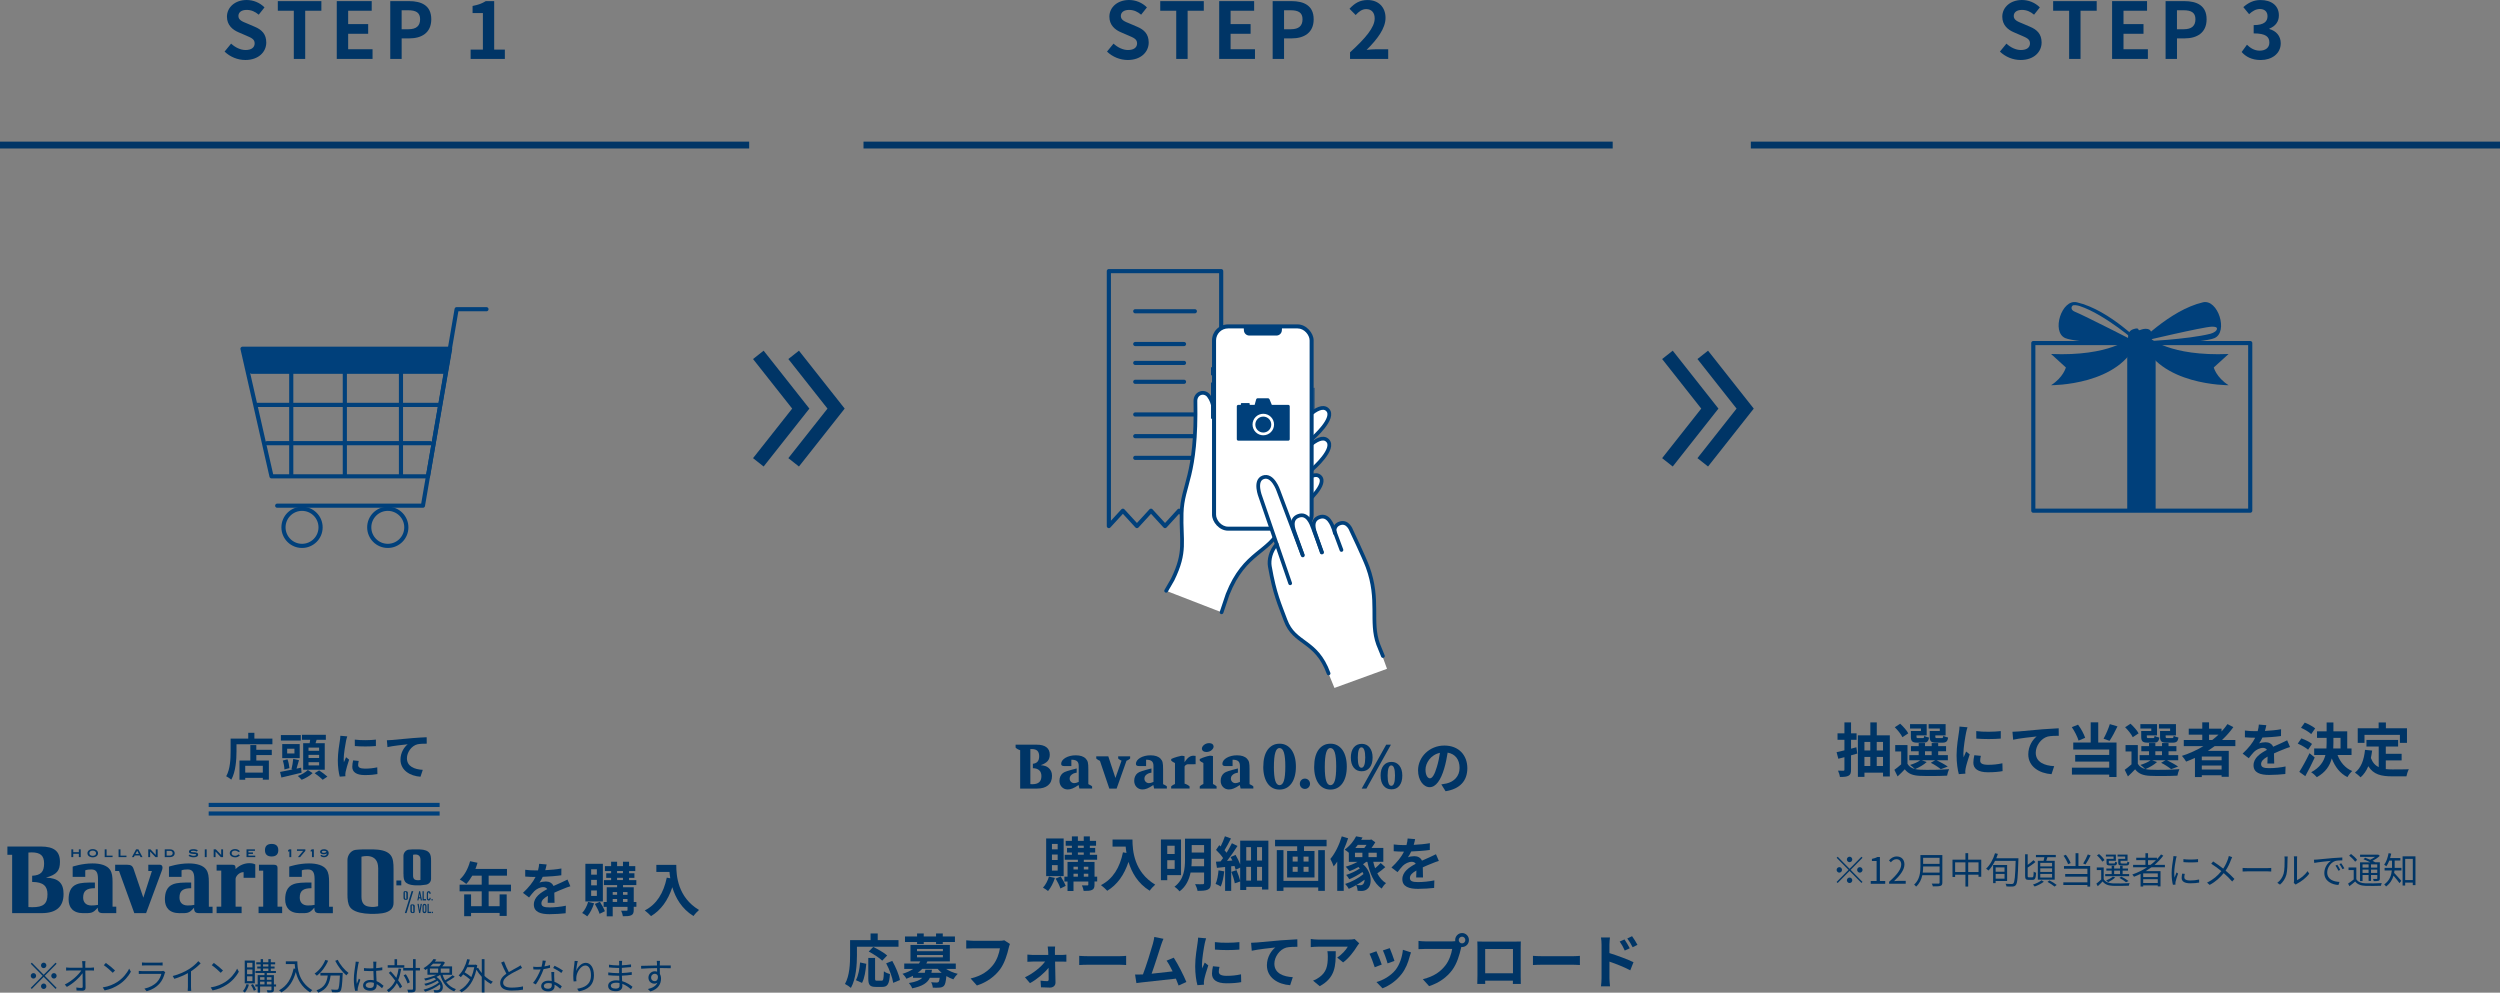 <?xml version="1.0" encoding="UTF-8"?>
<svg id="_レイヤー_2" data-name="レイヤー_2" xmlns="http://www.w3.org/2000/svg" viewBox="0 0 1094.6 434.64">
  <rect x="0" y="0" width="1094.6" height="434.64" fill="#808080" stroke="none"/>
  <defs>
    <style>
      .cls-1 {
        fill: #00407b;
      }

      .cls-2, .cls-3 {
        fill: #fff;
      }

      .cls-2, .cls-4, .cls-5, .cls-6, .cls-7 {
        stroke: #00407b;
      }

      .cls-2, .cls-4, .cls-5, .cls-7 {
        stroke-linecap: round;
        stroke-linejoin: round;
      }

      .cls-2, .cls-5 {
        stroke-width: 1.64px;
      }

      .cls-8 {
        stroke-width: 3px;
      }

      .cls-8, .cls-9 {
        stroke: #003566;
      }

      .cls-8, .cls-9, .cls-4, .cls-5, .cls-6, .cls-7 {
        fill: none;
      }

      .cls-8, .cls-9, .cls-6 {
        stroke-miterlimit: 10;
      }

      .cls-9 {
        stroke-width: 5.91px;
      }

      .cls-10 {
        fill: #003566;
      }

      .cls-4 {
        stroke-width: 1.63px;
      }

      .cls-6 {
        stroke-width: 1.82px;
      }

      .cls-7 {
        stroke-width: 1.82px;
      }
    </style>
  </defs>
  <g id="_レイヤー_2-2" data-name="_レイヤー_2">
    <g id="_レイアウト">
      <g>
        <g>
          <path class="cls-10" d="M444.67,327.34v-1.29h9.26c1.85,0,3.27.37,4.24,1.12s1.46,1.84,1.46,3.27c0,1.17-.32,2.1-.97,2.82-.64.71-1.64,1.3-2.99,1.76.8.08,1.46.2,1.98.37.51.16.98.42,1.4.77.48.39.87.87,1.14,1.45.28.58.42,1.27.42,2.07,0,1.81-.57,3.19-1.71,4.15s-2.74,1.44-4.81,1.44h-7.43v-16.79c-.19-.05-.38-.12-.58-.22-.2-.09-.4-.19-.59-.3s-.36-.22-.5-.33-.25-.21-.31-.3h-.01ZM451.12,343.31c.27.02.47.03.61.04h.42c1.23,0,2.17-.29,2.83-.86s.99-1.47.99-2.68c0-1.13-.33-1.98-.98-2.56s-1.58-.88-2.76-.91v-1.93c.91-.08,1.59-.4,2.06-.94.47-.55.7-1.34.7-2.37s-.27-1.88-.8-2.38c-.54-.5-1.34-.75-2.41-.75h-.65v15.34h0Z"/>
          <path class="cls-10" d="M463.88,341.81c0-.68.12-1.3.38-1.88.25-.57.62-1.05,1.11-1.44.35-.29,1-.59,1.94-.9s2.31-.69,4.11-1.13v1.83c-.39.07-.67.13-.84.19-.17.06-.37.13-.61.21-.49.24-.88.54-1.18.89s-.45.79-.45,1.3c0,.59.2,1.08.59,1.45s.86.56,1.38.56c.29,0,.57-.04.84-.11s.66-.21,1.16-.42v-6.97c0-1-.25-1.71-.76-2.13-.5-.42-1.33-.63-2.47-.63v2.79h-2.96c-.53,0-.92-.07-1.15-.22-.23-.15-.35-.4-.35-.75,0-.52.17-1,.5-1.45s.79-.85,1.37-1.19,1.25-.61,2.03-.81,1.61-.29,2.49-.29c1.99,0,3.46.49,4.39,1.48.22.24.41.49.56.74s.26.54.34.87.13.74.17,1.22c.03.48.05,1.08.05,1.8v6.51l.17.1c.19.08.45.21.78.39.33.18.57.35.71.53v.92h-5.58l-.35-1.56c-.52.36-1,.67-1.44.92s-.85.45-1.23.6-.74.26-1.08.33c-.35.07-.69.1-1.02.1-.54,0-1.02-.1-1.46-.29s-.81-.46-1.14-.8c-.33-.34-.58-.75-.75-1.21-.18-.47-.26-.99-.26-1.55h.01Z"/>
          <path class="cls-10" d="M479.98,332.08v-.94h5.27l3.13,9.49,2.67-7.58-.36-.17c-.13-.07-.27-.15-.41-.24-.14-.1-.28-.19-.41-.28s-.22-.18-.29-.28v-.94h5.24v.94c-.07.08-.17.18-.3.28-.14.1-.28.2-.44.3s-.32.18-.47.26c-.15.07-.28.13-.38.16l-4.33,12.19h-3.2l-4.11-12.16c-.1-.03-.22-.09-.38-.16-.15-.08-.31-.16-.47-.27-.16-.1-.31-.21-.46-.31-.14-.1-.25-.2-.31-.28h0Z"/>
          <path class="cls-10" d="M496.61,341.81c0-.68.12-1.3.38-1.88.25-.57.62-1.05,1.11-1.44.35-.29,1-.59,1.94-.9s2.31-.69,4.11-1.13v1.83c-.39.07-.67.13-.84.19-.17.06-.37.13-.61.21-.49.24-.88.54-1.18.89s-.45.79-.45,1.3c0,.59.2,1.08.59,1.45s.86.56,1.38.56c.29,0,.57-.04.84-.11s.66-.21,1.16-.42v-6.97c0-1-.25-1.71-.76-2.13-.5-.42-1.33-.63-2.47-.63v2.79h-2.96c-.53,0-.92-.07-1.15-.22-.23-.15-.35-.4-.35-.75,0-.52.17-1,.5-1.45s.79-.85,1.37-1.19,1.25-.61,2.03-.81,1.61-.29,2.49-.29c1.99,0,3.46.49,4.39,1.48.22.24.41.49.56.74s.26.54.34.87.13.74.17,1.22c.03.48.05,1.08.05,1.8v6.51l.17.1c.19.08.45.21.78.39.33.18.57.35.71.53v.92h-5.58l-.35-1.56c-.52.36-1,.67-1.44.92s-.85.45-1.23.6-.74.26-1.08.33c-.35.07-.69.1-1.02.1-.54,0-1.02-.1-1.46-.29s-.81-.46-1.14-.8c-.33-.34-.58-.75-.75-1.21-.18-.47-.26-.99-.26-1.55h.01Z"/>
          <path class="cls-10" d="M512.81,333.08v-.74h.02l-.02-.02c.32-.15.7-.31,1.13-.49.37-.13.82-.28,1.36-.44s1.16-.31,1.87-.46c.13-.03.28-.04.45-.02s.33.04.49.07c.19.03.37.07.53.1v2.64c.44-.67.86-1.2,1.25-1.6s.77-.7,1.16-.89.77-.31,1.16-.33c.1,0,.21-.01.33-.01.3,0,.61.02.95.07v3.64c-.41.02-.82.02-1.21.02h-2.11s-.11,0-.22.02c-.12.02-.25.05-.4.11s-.31.16-.47.29c-.17.14-.31.33-.42.57v7.5c.16.03.35.1.57.19.22.1.44.2.66.32s.41.24.58.37c.17.13.3.24.38.32v.95h-8.06v-.95c.07-.08.17-.18.33-.29.15-.11.31-.21.47-.31s.32-.18.48-.26.29-.14.39-.17v-9.19c-.32-.13-.64-.3-.96-.51-.32-.21-.54-.38-.65-.51h-.04Z"/>
          <path class="cls-10" d="M525.3,345.25v-.95c.06-.08.17-.18.31-.29.14-.11.3-.22.46-.32.16-.1.31-.19.46-.26s.26-.12.36-.16v-9.19c-.32-.13-.64-.31-.95-.52-.31-.22-.53-.39-.64-.52v-.71h.03l-.03-.02c.32-.15.7-.31,1.13-.49.37-.13.82-.29,1.35-.46.53-.18,1.15-.33,1.85-.46.13-.02.29-.02.46-.01.18,0,.34.03.5.06.19.03.36.07.5.1v12.24c.09.03.21.09.36.16.15.07.3.16.46.26s.31.21.45.32c.14.11.25.21.32.29v.95h-7.39v-.02ZM526.27,327.48c.06-.26.17-.51.34-.74.17-.24.39-.46.65-.66s.57-.37.91-.5c.43-.14.83-.21,1.23-.21.25,0,.49.03.73.09.6.15.98.47,1.14.95.05.15.08.3.09.45,0,.09-.01.19-.04.29-.05.26-.16.51-.33.74-.17.24-.39.46-.65.66-.27.2-.57.37-.9.49-.43.14-.83.21-1.23.21-.25,0-.49-.03-.73-.09-.6-.15-.99-.47-1.17-.95-.05-.14-.07-.28-.07-.43,0-.1.01-.2.04-.31h-.01Z"/>
          <path class="cls-10" d="M534.47,341.81c0-.68.12-1.3.38-1.88.25-.57.62-1.05,1.11-1.44.35-.29,1-.59,1.94-.9s2.31-.69,4.11-1.13v1.83c-.39.07-.67.13-.84.19-.17.06-.37.13-.61.21-.49.24-.88.54-1.18.89s-.45.79-.45,1.3c0,.59.2,1.08.59,1.45s.86.56,1.38.56c.29,0,.57-.04.84-.11s.66-.21,1.16-.42v-6.97c0-1-.25-1.71-.76-2.13-.5-.42-1.33-.63-2.47-.63v2.79h-2.96c-.53,0-.92-.07-1.15-.22-.23-.15-.35-.4-.35-.75,0-.52.17-1,.5-1.45s.79-.85,1.37-1.19,1.25-.61,2.03-.81,1.61-.29,2.49-.29c1.99,0,3.46.49,4.39,1.48.22.24.41.49.56.74s.26.54.34.87.13.74.17,1.22c.03.48.05,1.08.05,1.8v6.51l.17.1c.19.08.45.21.78.39.33.18.57.35.71.53v.92h-5.58l-.35-1.56c-.52.36-1,.67-1.44.92s-.85.45-1.23.6-.74.26-1.08.33c-.35.07-.69.1-1.02.1-.54,0-1.02-.1-1.46-.29s-.81-.46-1.14-.8-.58-.75-.75-1.21c-.18-.47-.26-.99-.26-1.55h.01Z"/>
          <path class="cls-10" d="M553.12,335.7c0-1.58.16-3,.48-4.24.32-1.25.79-2.3,1.41-3.16.62-.86,1.37-1.52,2.25-1.99s1.9-.69,3.03-.69,2.06.24,2.94.71,1.63,1.14,2.25,2.01,1.09,1.93,1.42,3.16c.33,1.24.5,2.62.5,4.16s-.17,2.95-.5,4.19c-.33,1.25-.81,2.3-1.44,3.17-.63.87-1.38,1.54-2.26,2s-1.88.69-2.99.69-2.09-.23-2.97-.69c-.88-.46-1.62-1.12-2.23-1.99-.61-.86-1.08-1.91-1.41-3.15-.33-1.24-.5-2.63-.5-4.18h.02ZM557.76,335.72c0,2.79.2,4.83.6,6.12.4,1.29,1.03,1.94,1.88,1.94s1.5-.65,1.91-1.95c.41-1.3.61-3.36.61-6.19s-.2-4.86-.61-6.16-1.05-1.95-1.93-1.95-1.45.67-1.85,2.01c-.4,1.34-.6,3.4-.6,6.17h-.01Z"/>
          <path class="cls-10" d="M569.12,343.17c0-.65.21-1.19.64-1.62s.95-.65,1.58-.65c.3,0,.59.06.87.17.27.12.51.28.72.5.21.22.37.46.48.73.11.27.17.56.17.87s-.06.6-.17.87c-.12.27-.28.51-.48.72-.21.21-.45.37-.72.49-.28.12-.56.17-.87.17-.62,0-1.15-.22-1.58-.65s-.64-.97-.64-1.6h0Z"/>
          <path class="cls-10" d="M575.4,335.7c0-1.58.16-3,.48-4.24.32-1.25.79-2.3,1.41-3.16.62-.86,1.37-1.52,2.25-1.99s1.9-.69,3.03-.69,2.06.24,2.94.71,1.63,1.14,2.25,2.01,1.09,1.93,1.42,3.16c.33,1.24.5,2.62.5,4.16s-.17,2.95-.5,4.19c-.33,1.25-.81,2.3-1.44,3.17-.63.87-1.38,1.54-2.26,2s-1.88.69-2.99.69-2.09-.23-2.97-.69c-.88-.46-1.62-1.12-2.23-1.99-.61-.86-1.08-1.91-1.41-3.15-.33-1.24-.5-2.63-.5-4.18h.02ZM580.04,335.72c0,2.79.2,4.83.6,6.12.4,1.29,1.03,1.94,1.88,1.94s1.5-.65,1.91-1.95c.41-1.3.61-3.36.61-6.19s-.2-4.86-.61-6.16-1.05-1.95-1.93-1.95-1.45.67-1.85,2.01c-.4,1.34-.6,3.4-.6,6.17h-.01Z"/>
          <path class="cls-10" d="M591.45,331.73c0-1.89.42-3.37,1.27-4.44.85-1.07,2.03-1.61,3.54-1.61.72,0,1.37.14,1.95.42s1.08.69,1.49,1.22.73,1.16.95,1.89c.22.73.33,1.56.33,2.49,0,1.86-.42,3.32-1.27,4.39-.85,1.07-2.02,1.6-3.51,1.6s-2.64-.53-3.48-1.59c-.84-1.06-1.26-2.52-1.26-4.38h-.01ZM594.5,331.68c0,2.98.53,4.48,1.59,4.48.54,0,.95-.38,1.24-1.14.28-.76.42-1.87.42-3.34s-.14-2.56-.43-3.32-.7-1.14-1.23-1.14-.91.38-1.18,1.13-.41,1.86-.41,3.33h0ZM596.21,345.27l10.73-19.23h2.07l-10.73,19.23h-2.07ZM604.48,339.58c0-1.86.42-3.32,1.27-4.39s2.03-1.6,3.54-1.6c.71,0,1.35.14,1.93.42s1.08.69,1.49,1.21.73,1.15.95,1.88c.22.73.33,1.56.33,2.48,0,1.88-.42,3.35-1.26,4.42s-2,1.61-3.48,1.61-2.64-.54-3.49-1.61-1.27-2.54-1.27-4.42h-.01ZM607.56,339.58c0,2.98.53,4.48,1.59,4.49,1.09,0,1.64-1.5,1.64-4.49,0-1.47-.14-2.58-.42-3.33-.28-.75-.69-1.12-1.22-1.12s-.91.38-1.18,1.12c-.27.75-.41,1.86-.41,3.33h0Z"/>
          <path class="cls-10" d="M631.07,343.44c.96-.13,1.66-.26,2.32-.41,3.2-.77,5.67-3.1,5.67-6.79s-1.87-6.12-5.22-6.71c-.35,2.15-.78,4.51-1.49,6.89-1.49,5.12-3.66,8.24-6.38,8.24s-5.09-3.1-5.09-7.37c0-5.84,5.02-10.86,11.5-10.86s10.08,4.38,10.08,9.91-3.23,9.11-9.53,10.09l-1.87-3h.01ZM629.13,335.76c.58-1.87,1.03-4.05,1.34-6.14-4.13.87-6.33,4.56-6.33,7.35,0,2.56,1.01,3.81,1.94,3.81,1.03,0,2.04-1.59,3.05-5.02Z"/>
          <path class="cls-10" d="M461.88,384.39c-.66,2.15-1.82,4.35-3,5.74-.5-.44-1.59-1.15-2.22-1.48,1.13-1.2,2.09-3.05,2.6-4.84l2.62.59h0ZM465.71,383.62h-7.66v-16.51h7.66v16.51ZM463.09,369.51h-2.5v2.36h2.5v-2.36ZM463.09,374.15h-2.5v2.38h2.5v-2.38ZM463.09,378.78h-2.5v2.41h2.5v-2.41ZM464.43,383.75c.83,1.28,1.76,3,2.17,4.12l-2.32,1.15c-.35-1.18-1.26-3-2.07-4.33l2.22-.95h0ZM480.38,385.95h-1.16v1.36c0,1.28-.25,1.92-1.08,2.33s-2.02.44-3.66.44c-.1-.72-.45-1.77-.78-2.43.98.03,2.07.03,2.37.03.33,0,.43-.1.43-.38v-1.33h-6.48v4.15h-2.62v-4.15h-1.36v-2.13h1.36v-6.45h4.54v-.97h-5.77v-2.15h3.15v-1h-2.14v-2.02h2.14v-.95h-2.72v-2.15h2.72v-1.95h2.62v1.95h2.57v-1.95h2.67v1.95h2.72v2.15h-2.72v.95h2.34v2.02h-2.34v1h3.18v2.15h-5.82v.97h4.69v6.45h1.16v2.13-.02ZM470.02,379.5v1.18h1.92v-1.18h-1.92ZM470.02,383.83h1.92v-1.28h-1.92v1.28ZM471.94,371.23h2.57v-.95h-2.57v.95ZM471.94,374.25h2.57v-1h-2.57v1ZM474.54,379.5v1.18h1.97v-1.18h-1.97ZM476.5,383.83v-1.28h-1.97v1.28h1.97Z"/>
          <path class="cls-10" d="M495.84,367.59c0,4.84.68,14.18,9.96,19.74-.66.54-1.89,1.87-2.42,2.66-5.22-3.2-7.89-8.04-9.28-12.62-1.89,5.74-4.92,9.99-9.3,12.65-.55-.64-1.97-1.89-2.75-2.48,5.24-2.69,8.24-7.63,9.63-14.36l1.54.28c-.18-.97-.28-1.89-.35-2.77h-5.75v-3.1h8.72Z"/>
          <path class="cls-10" d="M511.07,383.19v2.2h-2.77v-17.85h8.8v15.64h-6.03ZM511.07,370.31v3.61h3.25v-3.61h-3.25ZM514.32,380.42v-3.79h-3.25v3.79h3.25ZM530.18,386.57c0,1.61-.33,2.43-1.31,2.92-1.01.49-2.45.56-4.54.56-.13-.85-.63-2.18-1.06-2.94,1.36.08,2.9.05,3.33.03.45,0,.6-.15.6-.59v-4.51h-5.92c-.63,3.07-1.99,6.12-4.81,8.22-.45-.59-1.61-1.64-2.24-2.02,4.23-3.18,4.61-7.94,4.61-11.83v-9.22h11.34v19.38h0ZM527.2,379.29v-3.28h-5.42v.38c0,.92-.02,1.9-.13,2.89h5.55ZM521.78,370v3.28h5.42v-3.28h-5.42Z"/>
          <path class="cls-10" d="M536.01,381.52c-.25,2.43-.78,4.99-1.51,6.63-.5-.36-1.64-.9-2.27-1.13.71-1.48,1.08-3.79,1.29-5.94l2.5.44h0ZM555.34,368.08v21.38h-2.77v-1.15h-6.91v1.38h-2.65v-3.76l-2.37.82c-.2-1.33-.88-3.43-1.49-5.02l2.24-.74c.66,1.48,1.26,3.35,1.61,4.71v-5.84l-1.99.95c-.1-.49-.28-1.05-.48-1.66l-1.46.15v10.75h-2.67v-10.45c-1.29.13-2.5.26-3.58.38l-.43-2.69c.6-.03,1.31-.08,2.04-.13.35-.46.73-.95,1.08-1.46-.73-1.15-1.99-2.54-3.08-3.58l1.41-2.07c.2.18.4.36.61.56.71-1.43,1.44-3.12,1.87-4.46l2.65.97c-.88,1.77-1.94,3.74-2.82,5.15.33.38.66.77.91,1.1.88-1.43,1.71-2.92,2.32-4.17l2.45,1.2c-1.34,2.1-3.03,4.53-4.59,6.55l2.34-.18c-.25-.51-.5-1.05-.78-1.51l2.17-.97c.78,1.31,1.56,2.87,2.04,4.2v-10.42h12.33ZM545.66,370.9v5.89h2.09v-5.89h-2.09ZM545.66,385.57h2.09v-6.02h-2.09v6.02ZM552.57,370.9h-2.19v5.89h2.19v-5.89ZM552.57,385.57v-6.02h-2.19v6.02h2.19Z"/>
          <path class="cls-10" d="M580.83,367.7v2.84h-9.88v2.05h4.59v11.6h-12v-11.6h4.41v-2.05h-9.68v-2.84h22.56ZM577.17,372.23h2.9v17.82h-2.9v-1.49h-15.22v1.51h-2.92v-17.85h2.92v13.47h15.22v-13.47h0ZM565.98,377.22h2.19v-2.15h-2.19v2.15ZM565.98,381.7h2.19v-2.18h-2.19v2.18ZM572.94,375.07h-2.19v2.15h2.19v-2.15ZM572.94,379.52h-2.19v2.18h2.19v-2.18Z"/>
          <path class="cls-10" d="M590.26,367.03c-.53,1.64-1.19,3.33-1.92,4.97v18.05h-2.85v-12.8c-.5.77-1.03,1.48-1.56,2.1-.23-.72-.96-2.48-1.44-3.28,2.04-2.38,3.88-6.12,4.99-9.88l2.77.84h0ZM606.52,379.68c-1.08.97-2.4,2-3.48,2.71.96,1.82,2.19,3.33,3.81,4.28-.66.54-1.49,1.64-1.92,2.38-3.35-2.3-5.17-6.53-6.23-11.7h-.5c-.43.36-.91.72-1.41,1.05,4.06,3.51,4.01,8.96,2.07,10.65-.78.77-1.56,1-2.67,1.05-.5,0-1.13-.03-1.76-.08-.05-.69-.23-1.69-.63-2.46-1.11.64-2.22,1.18-3.25,1.61-.35-.64-1.01-1.59-1.59-2.15,2.7-.82,5.97-2.59,8.02-4.33-.13-.31-.28-.59-.43-.9-1.76,1.23-3.96,2.43-5.8,3.17-.3-.56-.88-1.41-1.36-1.89,1.92-.56,4.34-1.69,6-2.84-.18-.2-.38-.41-.61-.61-1.29.74-2.65,1.36-3.91,1.82-.38-.49-1.16-1.51-1.66-1.97,1.76-.51,3.6-1.23,5.19-2.12h-3.83v-3.97c-.53-.51-1.29-1.08-1.84-1.36,2.37-1.69,4.08-3.94,5.02-5.84l2.82.51c-.18.33-.38.69-.58,1.02h3.88l.53-.18,1.76,1.28c-.48.79-1.06,1.66-1.66,2.46h5.17v6.07h-4.41c.23.97.48,1.92.81,2.82.88-.74,1.81-1.61,2.45-2.3l2.02,1.82h-.02ZM593.26,375.3h3.25v-1.95h-3.25v1.95ZM594.5,369.92c-.35.46-.71.92-1.08,1.36h3.91c.33-.38.68-.87.98-1.36h-3.81,0ZM597.47,385.18c-1.08.79-2.29,1.61-3.53,2.3.66.08,1.24.1,1.69.1.5,0,.91-.1,1.23-.51.35-.33.58-1.02.61-1.89h0ZM602.79,373.35h-3.6v1.95h3.6v-1.95Z"/>
          <path class="cls-10" d="M620.06,384.16c.05-.74.08-1.92.1-3.02-1.84,1.02-2.85,2.02-2.85,3.28,0,1.41,1.18,1.79,3.63,1.79,2.12,0,4.89-.28,7.08-.74l-.1,3.3c-1.66.2-4.71.41-7.06.41-3.91,0-6.86-.95-6.86-4.22s3.02-5.27,5.87-6.76c-.4-.64-1.06-.87-1.74-.87-1.41,0-2.95.82-3.91,1.74-.76.77-1.46,1.69-2.32,2.79l-2.67-2.02c2.62-2.46,4.39-4.71,5.5-6.96h-.3c-1.01,0-2.85-.05-4.21-.18v-2.97c1.26.21,3.12.28,4.39.28h1.21c.3-1.15.48-2.18.5-2.89l3.28.28c-.13.61-.3,1.49-.61,2.51,2.34-.13,4.87-.33,7.06-.74l-.03,2.97c-2.39.36-5.47.56-8.14.67-.4.9-.91,1.82-1.44,2.56.66-.33,1.99-.51,2.82-.51,1.51,0,2.77.67,3.33,1.97,1.29-.61,2.34-1.05,3.38-1.51.96-.44,1.84-.87,2.75-1.31l1.26,2.94c-.81.2-2.12.72-2.97,1.08-1.11.44-2.52,1-4.06,1.72.03,1.41.08,3.28.1,4.43h-3v-.02Z"/>
          <path class="cls-10" d="M375.21,418.1c0,4.12-.38,10.45-2.65,14.44-.55-.51-1.89-1.38-2.6-1.72,2.07-3.66,2.24-9.04,2.24-12.73v-6.45h8.97v-2.94h3.13v2.94h9.1v2.89h-18.2v3.56h.01ZM374.75,429.16c1.06-1.95,1.59-4.92,1.84-7.76l2.7.59c-.28,2.94-.73,6.32-1.87,8.37l-2.67-1.2h0ZM385.99,429.39c.76,0,.91-.59,1.01-4.12.63.54,1.87,1.02,2.65,1.23-.28,4.38-1.03,5.61-3.38,5.61h-2.8c-2.67,0-3.3-.9-3.3-3.74v-8.94h2.97v8.91c0,.92.1,1.05.81,1.05h2.04,0ZM386.27,420.61c-1.21-1.2-3.86-2.92-5.92-3.99l1.99-2.02c2.02,1,4.74,2.53,6.1,3.74l-2.17,2.28h0ZM390.68,420.73c1.49,2.66,2.95,6.04,3.35,8.37l-2.95,1.23c-.33-2.28-1.64-5.84-3.08-8.55l2.67-1.05h0Z"/>
          <path class="cls-10" d="M414.21,424.22c1.44.92,3.25,1.72,5.12,2.15-.63.59-1.49,1.66-1.92,2.43-1.03-.36-2.09-.84-3.05-1.43-.23,2.48-.53,3.71-1.08,4.3-.53.49-1.11.67-1.84.74-.66.08-1.82.05-3.03.03-.05-.74-.33-1.74-.73-2.38,1.01.1,1.99.13,2.42.13.38,0,.61-.05.81-.23.23-.23.4-.77.53-1.84h-4.31c-1.06,2.23-3.18,3.69-7.74,4.61-.25-.72-.93-1.77-1.44-2.33,3.1-.49,4.84-1.23,5.82-2.28h-4.03v-.87c-.88.46-1.87.9-2.9,1.28-.3-.69-1.13-1.72-1.71-2.15,1.94-.59,3.48-1.31,4.71-2.15h-3.93v-2.36h6.43c.23-.31.43-.61.61-.92h-4.31v-7.22h17.24v7.22h-9.83c-.15.31-.3.61-.48.92h12.91v2.36h-4.27ZM401.53,412.44h-5.29v-2.41h5.29v-1.33h2.92v1.33h5.39v-1.33h2.95v1.33h5.32v2.41h-5.32v.9h-2.95v-.9h-5.39v.9h-2.92v-.9ZM401.5,416.48h11.34v-1h-11.34v1ZM401.5,419.17h11.34v-1.02h-11.34v1.02ZM408.05,424.6c-.05.46-.13.9-.23,1.33h4.49c-.66-.54-1.24-1.1-1.76-1.72h-6.76c-.58.61-1.21,1.18-1.97,1.72h3.1c.1-.41.18-.84.25-1.33h2.88Z"/>
          <path class="cls-10" d="M442.19,413.31c-.23.51-.43,1.23-.55,1.79-.58,2.51-1.69,6.48-3.78,9.32-2.29,3.07-5.65,5.61-10.13,7.07l-2.75-3.07c4.99-1.18,7.84-3.41,9.88-5.99,1.66-2.12,2.62-5.04,2.95-7.22h-11.75c-1.13,0-2.34.05-3,.1v-3.61c.76.08,2.19.21,3.02.21h11.65c.5,0,1.31-.03,1.99-.21l2.47,1.61h0Z"/>
          <path class="cls-10" d="M464.86,418.12c.66,0,1.61-.1,2.04-.15v3.1c-.58-.03-1.36-.05-1.92-.05h-3.02c.08,3.05.15,6.53.18,9.14.03,1.33-.98,2.25-2.44,2.25-1.21,0-2.77-.05-3.91-.13l-.2-2.92c1.03.15,2.24.23,2.9.23.48,0,.66-.28.66-.79,0-1.25-.03-3.12-.05-5.07-1.76,2.28-5.17,5.15-8.14,6.73l-2.19-2.56c3.55-1.66,7.06-4.51,8.82-6.89h-5.39c-.73,0-1.64.05-2.37.1v-3.15c.61.08,1.64.15,2.29.15h6.86c0-.56-.03-1.08-.05-1.56-.02-.61-.1-1.43-.2-2.12h3.25c-.08.61-.1,1.43-.1,2.12l.02,1.56h2.97,0Z"/>
          <path class="cls-10" d="M472.52,418.51c.91.08,2.75.15,4.06.15h13.54c1.16,0,2.29-.1,2.95-.15v4.02c-.61-.03-1.89-.13-2.95-.13h-13.54c-1.44,0-3.13.05-4.06.13v-4.02Z"/>
          <path class="cls-10" d="M516.04,431.51c-.33-.87-.73-1.92-1.19-3.02-4.11.49-11.75,1.31-14.92,1.64-.63.08-1.56.21-2.37.31l-.58-3.74c.86,0,1.94,0,2.77-.03l.68-.03c1.46-3.79,3.63-10.81,4.36-13.47.35-1.31.5-2.1.61-2.94l4.01.82c-.35.77-.71,1.72-1.08,2.84-.81,2.51-2.85,9.01-4.11,12.44,3.08-.31,6.65-.72,9.2-1.02-.88-1.84-1.81-3.56-2.65-4.69l3.15-1.31c1.79,2.77,4.36,7.78,5.52,10.65l-3.4,1.54h0Z"/>
          <path class="cls-10" d="M528.09,410.83c-.2.51-.5,1.79-.61,2.25-.35,1.69-1.21,6.76-1.21,9.29,0,.49.03,1.1.1,1.64.35-.9.76-1.74,1.11-2.56l1.56,1.23c-.71,2.12-1.54,4.86-1.79,6.22-.08.36-.15.92-.15,1.18.03.28.03.69.05,1.05l-2.87.21c-.5-1.77-.98-4.87-.98-8.3,0-3.81.76-8.09,1.03-10.04.1-.72.25-1.69.25-2.48l3.5.31h.01ZM533.94,423.35c-.2.82-.3,1.43-.3,2.12,0,1.13.96,1.79,3.48,1.79,2.24,0,4.08-.2,6.25-.67l.08,3.43c-1.61.31-3.63.51-6.45.51-4.31,0-6.35-1.59-6.35-4.17,0-1.05.18-2.13.43-3.3l2.87.28h-.01ZM542.66,412.49v3.28c-3.08.28-7.59.28-10.71,0l-.03-3.28c3.08.44,8.04.33,10.74,0h0Z"/>
          <path class="cls-10" d="M550.2,412.67c2.07-.21,6.2-.56,10.76-.97,2.57-.2,5.32-.36,7.06-.44l.03,3.28c-1.34,0-3.48.03-4.81.33-3,.82-5.27,4.1-5.27,7.09,0,4.17,3.86,5.66,8.07,5.89l-1.16,3.51c-5.24-.36-10.18-3.23-10.18-8.71,0-3.66,2.02-6.53,3.68-7.81-2.14.23-7.41.79-10.31,1.43l-.3-3.48c.98-.03,1.94-.08,2.45-.13h-.02Z"/>
          <path class="cls-10" d="M595.13,413.03c-.28.33-.76.95-.98,1.33-1.18,2-3.58,5.22-6.08,7.02l-2.6-2.12c2.02-1.25,3.98-3.51,4.64-4.76h-13.13c-1.06,0-1.89.08-3.08.18v-3.56c.96.15,2.02.26,3.08.26h13.59c.71,0,2.09-.08,2.55-.23l2.02,1.9v-.02ZM584.84,416.48c0,6.35-.13,11.57-7.01,15.31l-2.92-2.43c.81-.28,1.71-.72,2.65-1.41,3.2-2.25,3.81-4.97,3.81-9.17,0-.79-.05-1.48-.18-2.3h3.65,0Z"/>
          <path class="cls-10" d="M604.99,422.32l-3.08,1.18c-.43-1.38-1.69-4.79-2.29-5.91l3.03-1.1c.63,1.31,1.84,4.4,2.34,5.84h0ZM617.79,417c-.3.82-.45,1.36-.6,1.87-.66,2.59-1.71,5.25-3.43,7.5-2.34,3.07-5.5,5.22-8.44,6.35l-2.65-2.74c2.77-.74,6.28-2.69,8.37-5.35,1.71-2.18,2.92-5.58,3.2-8.78l3.55,1.15ZM610.56,420.73l-3.03,1.08c-.3-1.25-1.41-4.35-2.04-5.68l3-1c.48,1.1,1.71,4.43,2.07,5.61h0Z"/>
          <path class="cls-10" d="M635.74,412.18c.35,0,.88-.03,1.44-.1-.03-.15-.05-.31-.05-.49,0-1.69,1.36-3.07,3.03-3.07s3,1.38,3,3.07-1.36,3.05-3,3.05c-.1,0-.23,0-.33-.03l-.2.77c-.58,2.51-1.66,6.48-3.78,9.32-2.27,3.07-5.62,5.61-10.13,7.07l-2.75-3.05c5.02-1.2,7.84-3.41,9.88-6.02,1.66-2.12,2.62-5.02,2.97-7.22h-11.75c-1.16,0-2.34.05-3,.1v-3.61c.73.1,2.17.2,3,.2h11.67ZM641.59,411.59c0-.82-.66-1.48-1.44-1.48s-1.46.67-1.46,1.48.66,1.46,1.46,1.46,1.44-.67,1.44-1.46Z"/>
          <path class="cls-10" d="M665.82,427.24c0,1,.05,3.46.05,3.56h-3.48l.02-1.41h-12.15l.03,1.41h-3.48c.02-.13.08-2.36.08-3.58v-12.52c0-.72,0-1.77-.05-2.48,1.03.03,1.99.05,2.67.05h13.86c.63,0,1.59,0,2.5-.05-.05.77-.05,1.72-.05,2.48v12.55h0ZM650.27,415.51v10.63h12.17v-10.63h-12.17Z"/>
          <path class="cls-10" d="M671.19,418.51c.91.08,2.75.15,4.06.15h13.54c1.16,0,2.29-.1,2.95-.15v4.02c-.61-.03-1.89-.13-2.95-.13h-13.54c-1.44,0-3.13.05-4.06.13v-4.02Z"/>
          <path class="cls-10" d="M704.67,417.3c3.35,1.02,8.22,2.84,10.54,3.99l-1.41,3.56c-2.62-1.41-6.4-2.89-9.12-3.81v7.25c0,.72.13,2.51.25,3.56h-3.96c.15-1,.25-2.56.25-3.56v-14.72c0-.92-.08-2.18-.25-3.1h3.93c-.1.9-.23,2.02-.23,3.1v3.74h0ZM711.38,416.18c-.73-1.61-1.29-2.64-2.22-3.94l2.12-.92c.71,1.08,1.71,2.71,2.29,3.87l-2.19,1h0ZM714.83,414.74c-.81-1.61-1.41-2.56-2.34-3.84l2.09-1c.73,1.02,1.79,2.64,2.37,3.79l-2.12,1.05Z"/>
        </g>
        <g>
          <path class="cls-10" d="M98.33,22.59l2.86-3.49c1.79,1.68,4.14,2.8,6.33,2.8,2.59,0,3.98-1.13,3.98-2.91,0-1.88-1.52-2.46-3.74-3.42l-3.34-1.44c-2.53-1.06-5.05-3.11-5.05-6.81,0-4.14,3.57-7.32,8.62-7.32,2.9,0,5.79,1.16,7.82,3.25l-2.53,3.18c-1.58-1.33-3.23-2.09-5.29-2.09-2.19,0-3.6.99-3.6,2.67,0,1.81,1.79,2.46,3.91,3.32l3.27,1.4c3.03,1.27,5.02,3.22,5.02,6.88,0,4.14-3.4,7.66-9.16,7.66-3.34,0-6.67-1.33-9.1-3.69h0Z"/>
          <path class="cls-10" d="M128.65,4.7h-7.01V.49h19.07v4.21h-7.08v21.11h-4.99V4.7h.01Z"/>
          <path class="cls-10" d="M147.45.49h15.3v4.21h-10.31v5.85h8.76v4.24h-8.76v6.77h10.68v4.24h-15.67V.49Z"/>
          <path class="cls-10" d="M170.87.49h8.19c5.53,0,9.77,1.95,9.77,7.94s-4.28,8.38-9.64,8.38h-3.33v9h-4.99V.49ZM178.85,12.8c3.44,0,5.09-1.47,5.09-4.38s-1.82-3.93-5.26-3.93h-2.83v8.31h3Z"/>
          <path class="cls-10" d="M206.07,21.73h5.36V5.72h-4.52v-3.11c2.49-.48,4.21-1.13,5.79-2.12h3.67v21.24h4.68v4.07h-14.99v-4.07h.01Z"/>
        </g>
        <g>
          <path class="cls-10" d="M484.69,22.59l2.86-3.49c1.79,1.68,4.14,2.8,6.33,2.8,2.59,0,3.98-1.13,3.98-2.91,0-1.88-1.52-2.46-3.74-3.42l-3.34-1.44c-2.53-1.06-5.05-3.11-5.05-6.81,0-4.14,3.57-7.32,8.62-7.32,2.9,0,5.79,1.16,7.82,3.25l-2.53,3.18c-1.58-1.33-3.23-2.09-5.29-2.09-2.19,0-3.6.99-3.6,2.67,0,1.81,1.79,2.46,3.91,3.32l3.27,1.4c3.03,1.27,5.02,3.22,5.02,6.88,0,4.14-3.4,7.66-9.16,7.66-3.34,0-6.67-1.33-9.1-3.69h0Z"/>
          <path class="cls-10" d="M515.01,4.7h-7.01V.49h19.07v4.21h-7.08v21.11h-4.99V4.7h.01Z"/>
          <path class="cls-10" d="M533.81.49h15.3v4.21h-10.31v5.85h8.76v4.24h-8.76v6.77h10.68v4.24h-15.67V.49Z"/>
          <path class="cls-10" d="M557.22.49h8.19c5.53,0,9.77,1.95,9.77,7.94s-4.28,8.38-9.64,8.38h-3.33v9h-4.99V.49ZM565.21,12.8c3.44,0,5.09-1.47,5.09-4.38s-1.82-3.93-5.26-3.93h-2.83v8.31h3Z"/>
          <path class="cls-10" d="M591.11,22.9c6.77-6.16,10.78-10.91,10.78-14.81,0-2.57-1.38-4.11-3.74-4.11-1.82,0-3.33,1.2-4.58,2.6l-2.7-2.74c2.29-2.46,4.51-3.83,7.92-3.83,4.72,0,7.85,3.08,7.85,7.8s-3.74,9.51-8.29,14.03c1.25-.14,2.9-.27,4.04-.27h5.42v4.24h-16.71v-2.91h.01Z"/>
        </g>
        <g>
          <path class="cls-10" d="M875.64,22.59l2.86-3.49c1.79,1.68,4.14,2.8,6.33,2.8,2.59,0,3.98-1.13,3.98-2.91,0-1.88-1.52-2.46-3.74-3.42l-3.34-1.44c-2.53-1.06-5.05-3.11-5.05-6.81,0-4.14,3.57-7.32,8.62-7.32,2.9,0,5.79,1.16,7.82,3.25l-2.53,3.18c-1.58-1.33-3.23-2.09-5.29-2.09-2.19,0-3.6.99-3.6,2.67,0,1.81,1.79,2.46,3.91,3.32l3.27,1.4c3.03,1.27,5.02,3.22,5.02,6.88,0,4.14-3.4,7.66-9.16,7.66-3.34,0-6.67-1.33-9.1-3.69h0Z"/>
          <path class="cls-10" d="M905.96,4.7h-7.01V.49h19.07v4.21h-7.08v21.11h-4.99V4.7h.01Z"/>
          <path class="cls-10" d="M924.76.49h15.3v4.21h-10.31v5.85h8.76v4.24h-8.76v6.77h10.68v4.24h-15.67V.49Z"/>
          <path class="cls-10" d="M948.18.49h8.19c5.53,0,9.77,1.95,9.77,7.94s-4.28,8.38-9.64,8.38h-3.33v9h-4.99V.49ZM956.16,12.8c3.44,0,5.09-1.47,5.09-4.38s-1.82-3.93-5.26-3.93h-2.83v8.31h3Z"/>
          <path class="cls-10" d="M981.49,22.76l2.32-3.18c1.48,1.47,3.3,2.6,5.56,2.6,2.53,0,4.25-1.27,4.25-3.52,0-2.5-1.45-4.04-6.87-4.04v-3.63c4.58,0,6.06-1.61,6.06-3.87,0-1.98-1.21-3.15-3.34-3.18-1.79.03-3.23.89-4.72,2.26l-2.53-3.08c2.16-1.92,4.55-3.11,7.48-3.11,4.82,0,8.09,2.4,8.09,6.74,0,2.74-1.52,4.72-4.18,5.78v.17c2.83.79,4.99,2.91,4.99,6.23,0,4.65-4.01,7.35-8.76,7.35-3.94,0-6.6-1.5-8.36-3.52h.01Z"/>
        </g>
        <g>
          <path class="cls-10" d="M813.17,329.95l-2.72.77v6.27c0,1.46-.25,2.2-1.08,2.64-.83.49-2.04.56-3.78.56-.08-.79-.48-1.97-.83-2.77.98.05,1.99.05,2.32.05.35,0,.48-.13.48-.49v-5.45c-.96.26-1.84.46-2.67.69l-.76-2.89c.98-.21,2.17-.49,3.43-.79v-4.61h-3.02v-2.84h3.02v-4.79h2.9v4.79h2.42v2.84h-2.42v3.87l2.34-.61.38,2.77h-.01ZM827.44,321.97v18h-2.97v-1.66h-8.14v1.84h-2.87v-18.18h5.45v-5.66h2.82v5.66h5.72-.01ZM816.32,324.86v3.71h2.57v-3.71h-2.57ZM816.32,335.38h2.57v-3.97h-2.57v3.97ZM821.71,324.86v3.71h2.75v-3.71h-2.75ZM824.46,335.38v-3.97h-2.75v3.97h2.75Z"/>
          <path class="cls-10" d="M843.6,333.64c-1.26,1.2-3.38,2.38-5.09,3.1.63.15,1.31.23,2.07.26,3.1.15,9.28.08,12.81-.23-.33.69-.76,2.02-.88,2.84-3.2.18-8.77.23-11.92.08-3.02-.13-5.09-.87-6.6-2.87-.96,1.02-1.94,2.02-3.15,3.12l-1.41-2.89c.91-.67,2.02-1.51,2.97-2.38v-5.66h-2.6v-2.79h5.37v8.19c.68,1.2,1.79,1.95,3.25,2.3-.5-.51-1.51-1.38-2.12-1.79,1.64-.51,3.4-1.23,4.46-2.05h-4.79v-2.25h4.11v-1.69h-3.38v-2.23h3.38v-1.36h2.77v1.36h2.92v-1.36h2.85v1.36h3.45v2.23h-3.45v1.69h4.24v2.25h-4.92c1.74.84,3.73,1.95,4.87,2.77l-3.05,1.13c-.96-.79-2.72-1.97-4.39-2.79l1.92-1.1h-5.87l2.19.77h-.01ZM832.96,322.79c-.55-1.25-2.07-3.1-3.35-4.38l2.37-1.54c1.31,1.23,2.9,2.94,3.53,4.22l-2.55,1.69h0ZM841.05,318.97h-4.76v-1.92h7.29v4.94h-4.46v.54c0,.54.1.64.76.64h1.94c.5,0,.61-.15.71-1,.43.33,1.39.64,2.07.77-.25,1.74-.93,2.23-2.44,2.23h-2.65c-2.22,0-2.85-.59-2.85-2.64v-2.48h4.41v-1.08h-.02ZM842.84,330.62h2.92v-1.69h-2.92v1.69ZM849.32,318.97h-4.89v-1.92h7.44v4.94h-4.51v.51c0,.56.13.67.76.67h2.04c.5,0,.61-.15.71-1.02.45.33,1.44.64,2.09.77-.25,1.77-.91,2.25-2.5,2.25h-2.7c-2.27,0-2.85-.59-2.85-2.64v-2.48h4.41v-1.08Z"/>
          <path class="cls-10" d="M861.45,318.43c-.2.51-.5,1.79-.6,2.25-.35,1.69-1.21,6.76-1.21,9.29,0,.49.03,1.1.1,1.64.35-.9.76-1.74,1.11-2.56l1.56,1.23c-.71,2.12-1.54,4.86-1.79,6.22-.08.36-.15.92-.15,1.18.03.28.03.69.05,1.05l-2.87.21c-.5-1.77-.98-4.86-.98-8.3,0-3.81.76-8.09,1.03-10.04.1-.72.25-1.69.25-2.48l3.5.31ZM867.3,330.95c-.2.82-.3,1.43-.3,2.12,0,1.13.96,1.79,3.48,1.79,2.24,0,4.08-.2,6.25-.67l.08,3.43c-1.61.31-3.63.51-6.45.51-4.31,0-6.35-1.59-6.35-4.17,0-1.05.18-2.13.43-3.3l2.87.28h-.01ZM876.02,320.1v3.28c-3.08.28-7.59.28-10.71,0l-.03-3.28c3.08.44,8.04.33,10.74,0h0Z"/>
          <path class="cls-10" d="M883.56,320.28c2.07-.21,6.2-.56,10.76-.97,2.57-.2,5.32-.36,7.06-.44l.03,3.28c-1.34,0-3.48.03-4.81.33-3,.82-5.27,4.1-5.27,7.09,0,4.17,3.86,5.66,8.07,5.89l-1.16,3.51c-5.24-.36-10.18-3.23-10.18-8.71,0-3.66,2.02-6.53,3.68-7.81-2.14.23-7.41.79-10.31,1.43l-.3-3.48c.98-.03,1.94-.08,2.45-.13h-.02Z"/>
          <path class="cls-10" d="M910.08,324.27c-.48-1.61-1.71-4.1-2.95-5.89l2.72-1.1c1.34,1.77,2.57,4.12,3.12,5.76l-2.9,1.23h.01ZM918.68,325.12h8.02v15.08h-3.2v-1.05h-16.33v-3.02h16.33v-2.66h-14.9v-2.94h14.9v-2.36h-15.75v-3.05h7.64v-8.86h3.3v8.86h-.01ZM927.12,318.05c-1.11,2.28-2.39,4.71-3.48,6.32l-2.62-.92c.98-1.77,2.14-4.4,2.75-6.4l3.35,1Z"/>
          <path class="cls-10" d="M944.45,333.64c-1.26,1.2-3.38,2.38-5.09,3.1.63.15,1.31.23,2.07.26,3.1.15,9.28.08,12.81-.23-.33.69-.76,2.02-.88,2.84-3.2.18-8.77.23-11.92.08-3.02-.13-5.09-.87-6.6-2.87-.96,1.02-1.94,2.02-3.15,3.12l-1.41-2.89c.91-.67,2.02-1.51,2.97-2.38v-5.66h-2.6v-2.79h5.37v8.19c.68,1.2,1.79,1.95,3.25,2.3-.5-.51-1.51-1.38-2.12-1.79,1.64-.51,3.4-1.23,4.46-2.05h-4.79v-2.25h4.11v-1.69h-3.38v-2.23h3.38v-1.36h2.77v1.36h2.92v-1.36h2.85v1.36h3.45v2.23h-3.45v1.69h4.24v2.25h-4.92c1.74.84,3.73,1.95,4.87,2.77l-3.05,1.13c-.96-.79-2.72-1.97-4.39-2.79l1.92-1.1h-5.87l2.19.77h-.01ZM933.81,322.79c-.55-1.25-2.07-3.1-3.35-4.38l2.37-1.54c1.31,1.23,2.9,2.94,3.53,4.22l-2.55,1.69h0ZM941.9,318.97h-4.76v-1.92h7.29v4.94h-4.46v.54c0,.54.1.64.76.64h1.94c.5,0,.61-.15.71-1,.43.33,1.39.64,2.07.77-.25,1.74-.93,2.23-2.44,2.23h-2.65c-2.22,0-2.85-.59-2.85-2.64v-2.48h4.41v-1.08h-.02ZM943.69,330.62h2.92v-1.69h-2.92v1.69ZM950.17,318.97h-4.89v-1.92h7.44v4.94h-4.51v.51c0,.56.13.67.76.67h2.04c.5,0,.61-.15.71-1.02.45.33,1.44.64,2.09.77-.25,1.77-.91,2.25-2.5,2.25h-2.7c-2.27,0-2.85-.59-2.85-2.64v-2.48h4.41v-1.08Z"/>
          <path class="cls-10" d="M969.66,326.7c-.98.72-1.94,1.38-2.97,2.05h9.15v11.37h-3.13v-.67h-8.67v.77h-3v-8.37c-1.26.56-2.57,1.13-3.86,1.61-.38-.67-1.26-1.89-1.84-2.51,3.3-1.05,6.48-2.51,9.38-4.25h-8.57v-2.69h8.09v-2.33h-5.92v-2.64h5.92v-2.77h2.97v2.77h5.47v1.25c.96-1.05,1.82-2.12,2.6-3.25l2.57,1.33c-1.44,2.02-3.13,3.92-4.97,5.63h5.85v2.69h-9.07ZM972.71,331.24h-8.67v1.64h8.67v-1.64ZM972.71,336.92v-1.74h-8.67v1.74h8.67ZM967.21,324.01h1.39c.96-.74,1.87-1.51,2.72-2.33h-4.11v2.33Z"/>
          <path class="cls-10" d="M992.75,334.28c.05-.74.08-1.92.1-3.02-1.84,1.02-2.85,2.02-2.85,3.28,0,1.41,1.18,1.79,3.63,1.79,2.12,0,4.89-.28,7.08-.74l-.1,3.3c-1.66.2-4.71.41-7.06.41-3.91,0-6.86-.95-6.86-4.22s3.02-5.27,5.87-6.76c-.4-.64-1.06-.87-1.74-.87-1.41,0-2.95.82-3.91,1.74-.76.77-1.46,1.69-2.32,2.79l-2.67-2.02c2.62-2.46,4.39-4.71,5.5-6.96h-.3c-1.01,0-2.85-.05-4.21-.18v-2.97c1.26.21,3.12.28,4.39.28h1.21c.3-1.15.48-2.18.5-2.89l3.28.28c-.13.61-.3,1.49-.61,2.51,2.34-.13,4.87-.33,7.06-.74l-.03,2.97c-2.39.36-5.47.56-8.14.67-.4.9-.91,1.82-1.44,2.56.66-.33,1.99-.51,2.82-.51,1.51,0,2.77.67,3.33,1.97,1.29-.61,2.34-1.05,3.38-1.51.96-.44,1.84-.87,2.75-1.31l1.26,2.94c-.81.2-2.12.72-2.97,1.08-1.11.44-2.52,1-4.06,1.72.03,1.41.08,3.28.1,4.43h-3v-.02Z"/>
          <path class="cls-10" d="M1010.58,328.26c-.96-.87-2.95-2-4.54-2.69l1.59-2.28c1.56.56,3.66,1.56,4.66,2.43l-1.71,2.53h0ZM1013.48,331.67c-1.26,2.71-2.72,5.66-4.13,8.17l-2.62-1.89c1.26-1.95,3.05-5.17,4.46-8.17l2.29,1.89ZM1011.94,321.43c-.91-.9-2.87-2.07-4.46-2.77l1.64-2.28c1.54.61,3.55,1.69,4.56,2.53l-1.74,2.51h0ZM1023.46,330.57c1.21,3.15,3.35,5.74,6.43,7.02-.71.61-1.64,1.82-2.09,2.66-3.28-1.64-5.42-4.48-6.86-8.19-.83,3.15-2.67,6.07-6.53,8.22-.53-.64-1.69-1.69-2.5-2.15,3.83-2.05,5.52-4.69,6.25-7.55h-4.92v-2.87h5.37c.05-.85.08-1.69.08-2.54v-2.1h-4.21v-2.87h4.21v-3.89h2.97v3.89h6.05v7.5h1.89v2.87h-6.15,0ZM1021.67,325.19c0,.84-.03,1.66-.08,2.51h3.2v-4.63h-3.13v2.13h.01Z"/>
          <path class="cls-10" d="M1044.61,336.74c.91.1,1.87.15,2.87.15,1.36,0,5.52,0,7.21-.08-.43.74-.91,2.2-1.06,3.1h-6.3c-4.66,0-8.12-.77-10.39-4.43-.83,1.97-1.94,3.61-3.38,4.86-.5-.54-1.76-1.61-2.47-2.07,2.72-2.05,3.96-5.58,4.41-9.96l3.12.31c-.15,1.15-.33,2.23-.55,3.25.76,2.05,1.94,3.28,3.43,4.02v-9.04h-5.37v-2.89h13.86v2.89h-5.39v3.2h6.93v2.87h-6.93v3.81h.01ZM1035.26,325.27h-2.95v-6.4h9.15v-2.56h3.18v2.56h9.23v6.4h-3.1v-3.51h-15.5v3.51h-.01Z"/>
        </g>
        <g>
          <path class="cls-10" d="M809.82,380.4l5.2-5.28.46.46-5.2,5.28,5.2,5.28-.46.46-5.2-5.28-5.22,5.3-.46-.46,5.22-5.3-5.2-5.28.46-.46,5.2,5.28ZM806.51,380.87c0,.66-.54,1.2-1.18,1.2s-1.18-.54-1.18-1.2.54-1.2,1.18-1.2,1.18.54,1.18,1.2ZM809.82,377.5c-.65,0-1.18-.54-1.18-1.2s.54-1.2,1.18-1.2,1.18.54,1.18,1.2-.54,1.2-1.18,1.2ZM809.82,384.23c.65,0,1.18.54,1.18,1.2s-.54,1.2-1.18,1.2-1.18-.54-1.18-1.2.54-1.2,1.18-1.2ZM813.13,380.87c0-.66.54-1.2,1.18-1.2s1.18.54,1.18,1.2-.54,1.2-1.18,1.2-1.18-.54-1.18-1.2Z"/>
          <path class="cls-10" d="M819.08,385.73h2.57v-8.75h-2.05v-.93c1.02-.19,1.77-.46,2.4-.83h1.1v10.52h2.32v1.22h-6.34v-1.22h0Z"/>
          <path class="cls-10" d="M827.13,386.08c3.63-3.22,5.3-5.55,5.3-7.57,0-1.34-.69-2.32-2.13-2.32-.95,0-1.77.59-2.4,1.36l-.83-.83c.95-1.04,1.94-1.73,3.4-1.73,2.07,0,3.36,1.38,3.36,3.47,0,2.34-1.81,4.72-4.52,7.33.6-.05,1.31-.11,1.89-.11h3.2v1.26h-7.27v-.86h0Z"/>
          <path class="cls-10" d="M850.44,386.43c0,.83-.24,1.25-.82,1.44-.6.21-1.64.22-3.33.22-.08-.34-.3-.9-.5-1.23,1.32.05,2.58.03,2.95.03.36-.02.49-.13.49-.48v-3.2h-7.57c-.39,1.81-1.18,3.62-2.71,4.98-.16-.26-.63-.69-.87-.86,2.51-2.24,2.76-5.49,2.76-8.04v-4.9h9.6v12.04h0ZM849.23,382.05v-2.69h-7.2c0,.83-.05,1.74-.17,2.69h7.38-.01ZM842.02,375.57v2.66h7.2v-2.66h-7.2Z"/>
          <path class="cls-10" d="M867.47,376.4v7.49h-1.2v-.91h-4.52v5.19h-1.21v-5.19h-4.51v.99h-1.15v-7.57h5.66v-2.85h1.21v2.85h5.72ZM860.54,381.81v-4.24h-4.51v4.24h4.51ZM866.28,381.81v-4.24h-4.52v4.24h4.52Z"/>
          <path class="cls-10" d="M883.75,375.76s-.02.48-.02.66c-.22,7.6-.43,10.23-1.09,11.04-.38.5-.76.62-1.39.69-.6.06-1.7.03-2.74-.03-.03-.34-.19-.87-.41-1.18,1.2.1,2.3.11,2.73.11.35,0,.54-.06.72-.27.55-.58.8-3.17.99-9.86h-9.03c-.82,1.67-1.8,3.12-2.85,4.23-.24-.19-.76-.61-1.07-.78,1.7-1.58,3.1-4.11,3.92-6.79l1.25.29c-.22.66-.46,1.28-.71,1.91h9.69v-.02ZM873.77,385.73v.93h-1.1v-7.94h6.13v7.01h-5.03ZM873.77,379.78v1.89h3.89v-1.89h-3.89ZM877.67,384.71v-2.06h-3.89v2.06h3.89Z"/>
          <path class="cls-10" d="M889.85,384.1c.46,0,.52-.45.57-2.46.27.21.73.4,1.06.48-.13,2.38-.41,3.12-1.53,3.12h-1.77c-1.18,0-1.51-.38-1.51-1.84v-9.36h1.13v4.64c.9-.64,1.89-1.44,2.54-2.06l.85.82c-1.01.85-2.32,1.78-3.39,2.42v3.57c0,.59.08.69.52.69h1.53v-.02ZM894.86,386.07c-1.01.8-2.63,1.62-4,2.08-.16-.24-.52-.61-.74-.85,1.34-.42,2.95-1.2,3.74-1.89l1.01.66h-.01ZM894.76,376.88c.13-.48.25-1.06.35-1.55h-3.7v-1.02h8.7v1.02h-3.67c-.16.53-.33,1.07-.5,1.55h3.69v8.26h-7.39v-8.26h2.54-.02ZM898.48,377.81h-5.17v1.54h5.17v-1.54ZM898.48,380.19h-5.17v1.57h5.17v-1.57ZM898.48,382.64h-5.17v1.57h5.17v-1.57ZM897.32,385.47c1.06.53,2.44,1.38,3.17,1.99l-.91.72c-.68-.59-2.05-1.49-3.12-2.06l.87-.64h-.01Z"/>
          <path class="cls-10" d="M910.02,379.18h5.14v9h-1.21v-.7h-10.54v-1.17h10.54v-2.48h-9.73v-1.15h9.73v-2.32h-10.25v-1.17h5.06v-5.63h1.26v5.63h0ZM905.49,378.38c-.33-1.02-1.18-2.58-2-3.7l1.02-.43c.88,1.12,1.73,2.62,2.1,3.63l-1.12.5ZM915.36,374.54c-.66,1.36-1.54,2.91-2.25,3.95l-1.01-.42c.69-1.04,1.56-2.74,2.03-3.97l1.23.43h0Z"/>
          <path class="cls-10" d="M921.08,384.96c.74,1.2,2.14,1.74,3.99,1.82,1.78.08,5.45.03,7.38-.1-.14.26-.33.78-.38,1.12-1.78.08-5.19.11-6.97.05-2.08-.08-3.52-.66-4.49-1.92-.66.71-1.37,1.38-2.13,2.08l-.62-1.1c.66-.5,1.43-1.17,2.13-1.84v-4.13h-1.94v-1.12h3.03v5.14h0ZM920.46,377.26c-.41-.8-1.42-1.94-2.33-2.72l.9-.61c.93.75,1.97,1.86,2.41,2.66l-.98.67h0ZM932.22,383.63h-10.48v-.93h2.84v-1.52h-2.33v-.91h2.33v-1.15h1.09v1.15h2.58v-1.15h1.12v1.15h2.36v.91h-2.36v1.52h2.85v.93h0ZM925.41,375.01h-3.37v-.83h4.37v2.71h-3.1v.83c0,.29.08.35.58.35h1.7c.38,0,.46-.1.5-.8.2.16.58.29.87.34-.11,1.04-.41,1.31-1.21,1.31h-1.96c-1.17,0-1.47-.24-1.47-1.2v-1.67h3.09v-1.04h0ZM926.14,384.18c-.8.77-2.06,1.55-3.11,2.07-.19-.21-.61-.59-.87-.75,1.07-.43,2.24-1.04,2.93-1.68l1.04.37h.01ZM925.66,382.71h2.58v-1.52h-2.58v1.52ZM930.49,375.01h-3.33v-.83h4.37v2.71h-3.07v.82c0,.3.09.37.61.37h1.88c.38,0,.46-.1.5-.85.21.14.58.27.87.34-.11,1.07-.41,1.36-1.25,1.36h-2.11c-1.17,0-1.5-.24-1.5-1.2v-1.67h3.03v-1.04h0ZM930.85,386.28c-.66-.59-1.8-1.34-2.88-1.91l.84-.53c1.15.56,2.44,1.33,3.18,1.92l-1.13.51h-.01Z"/>
          <path class="cls-10" d="M941.99,379.74c-.82.59-1.67,1.15-2.54,1.67h6.51v6.69h-1.2v-.45h-6.38v.51h-1.15v-5.54c-.95.46-1.92.9-2.88,1.26-.14-.26-.52-.74-.74-.98,2.29-.82,4.49-1.87,6.48-3.17h-6.13v-1.07h5.39v-2.05h-4.02v-1.06h4.02v-2h1.15v2h3.89v.66c.66-.67,1.26-1.38,1.8-2.11l.99.54c-1.1,1.47-2.4,2.82-3.83,4.02h4.54v1.07h-5.9ZM944.76,382.42h-6.38v1.58h6.38v-1.58ZM944.76,386.61v-1.67h-6.38v1.67h6.38ZM941.59,378.67c.85-.64,1.66-1.33,2.4-2.05h-3.5v2.05h1.1Z"/>
          <path class="cls-10" d="M953.03,374.94c-.09.27-.24.78-.3,1.07-.3,1.46-.76,4.29-.76,6.07,0,.77.03,1.41.13,2.18.27-.72.61-1.65.87-2.27l.68.51c-.39,1.12-.96,2.8-1.1,3.55-.05.22-.08.53-.08.7l.05.56-1.13.08c-.32-1.12-.57-2.95-.57-5.09,0-2.34.5-5.06.69-6.35.05-.37.11-.78.11-1.12l1.42.11h0ZM956.59,382.63c-.14.58-.21,1.02-.21,1.46,0,.72.47,1.42,2.62,1.42,1.4,0,2.6-.13,3.86-.42l.02,1.34c-.96.19-2.27.32-3.89.32-2.62,0-3.78-.88-3.78-2.37,0-.58.11-1.2.25-1.87l1.14.11h0ZM955.98,376.16c1.7.29,4.85.22,6.42,0v1.31c-1.67.18-4.7.18-6.4,0l-.02-1.31h0Z"/>
          <path class="cls-10" d="M977.33,375.3c-.16.3-.39.83-.52,1.17-.5,1.41-1.31,3.17-2.36,4.72,1.4,1.18,2.76,2.43,3.88,3.65l-.99,1.12c-1.17-1.36-2.36-2.5-3.72-3.68-1.47,1.82-3.42,3.73-6.16,5.17l-1.12-1.01c2.76-1.33,4.71-3.09,6.26-5.03-1.17-.98-2.92-2.29-4.43-3.23l.84-1.01c1.34.86,3.17,2.18,4.41,3.15,1.01-1.49,1.66-2.99,2.13-4.35.11-.32.25-.83.32-1.18l1.48.51h-.02Z"/>
          <path class="cls-10" d="M981.91,380.02c.47.03,1.31.08,2.19.08h8.64c.79,0,1.36-.05,1.7-.08v1.57c-.32-.02-.98-.08-1.69-.08h-8.65c-.87,0-1.7.03-2.19.08v-1.57Z"/>
          <path class="cls-10" d="M997.1,386.53c1.32-.96,2.27-2.38,2.74-3.94.46-1.47.47-4.66.47-6.43,0-.48-.05-.83-.11-1.17h1.45c-.02.19-.08.67-.08,1.15,0,1.78-.06,5.2-.49,6.8-.47,1.71-1.48,3.28-2.81,4.39l-1.18-.8h.01ZM1004.32,386.61c.06-.26.11-.58.11-.9v-9.59c0-.61-.08-1.06-.09-1.18h1.45c-.02.13-.06.58-.06,1.18v9.24c1.45-.67,3.39-2.13,4.59-3.94l.76,1.09c-1.36,1.87-3.55,3.5-5.38,4.43-.24.13-.38.24-.54.37l-.83-.7h-.01Z"/>
          <path class="cls-10" d="M1014.51,376.34c1.02-.1,3.97-.38,6.84-.64,1.7-.14,3.17-.22,4.21-.27v1.28c-.9,0-2.25.02-3.06.26-2.22.72-3.56,3.14-3.56,5.01,0,3.09,2.84,4.07,5.38,4.16l-.46,1.34c-2.88-.13-6.18-1.7-6.18-5.23,0-2.46,1.47-4.48,2.9-5.35-1.37.16-5.63.58-7.31.93l-.14-1.41c.6-.02,1.09-.05,1.39-.08h-.01ZM1024.65,380.87l-.8.38c-.36-.77-.82-1.6-1.29-2.26l.8-.35c.36.53.96,1.52,1.29,2.23ZM1026.45,380.18l-.82.38c-.38-.77-.83-1.55-1.34-2.22l.79-.37c.38.53.99,1.5,1.37,2.21h0Z"/>
          <path class="cls-10" d="M1031.69,384.96c.76,1.2,2.11,1.73,3.96,1.79,1.72.08,5.31.03,7.19-.1-.13.27-.3.82-.36,1.17-1.75.08-5.09.11-6.83.03-2.06-.08-3.48-.64-4.45-1.9-.8.7-1.64,1.39-2.54,2.06l-.57-1.15c.76-.48,1.65-1.15,2.46-1.81v-4.11h-2.27v-1.12h3.41v5.14h0ZM1031.17,377.31c-.49-.78-1.62-1.91-2.62-2.66l.82-.74c.99.72,2.16,1.79,2.66,2.58l-.87.82h.01ZM1034.42,385.78h-1.1v-8.23h4.49c-.93-.46-2.05-.98-2.99-1.33l.74-.67c.68.24,1.45.56,2.19.88.76-.34,1.53-.8,2.16-1.26h-6.57v-.95h7.69l.22-.06.72.56c-.83.8-2.02,1.6-3.18,2.19.46.22.87.45,1.21.64h1.99v7.04c0,.58-.13.86-.54,1.04-.41.16-1.07.18-2.13.18-.05-.29-.19-.7-.33-.98.74.03,1.42.02,1.61.02.21,0,.27-.06.27-.27v-1.46h-2.74v2.59h-1.06v-2.59h-2.65v2.66h0ZM1034.42,378.46v1.41h2.65v-1.41h-2.65ZM1037.06,382.21v-1.46h-2.65v1.46h2.65ZM1040.86,378.46h-2.74v1.41h2.74v-1.41ZM1040.86,382.21v-1.46h-2.74v1.46h2.74Z"/>
          <path class="cls-10" d="M1048.5,379.44c0,.16,0,.35-.02.54h2.96v1.14h-3.03c-.03.35-.09.72-.16,1.07.74.75,2.65,2.91,3.14,3.47l-.79,1.01c-.54-.78-1.77-2.29-2.62-3.26-.5,1.7-1.47,3.42-3.26,4.72-.16-.26-.57-.7-.82-.88,2.4-1.73,3.14-4.03,3.34-6.13h-3.17v-1.14h3.25v-3.19h-1.2c-.38.96-.79,1.83-1.28,2.51-.21-.21-.69-.53-.96-.69.93-1.23,1.58-3.14,1.95-5.07l1.14.22c-.13.67-.3,1.31-.49,1.92h4.49v1.1h-2.49v2.64l.02.02ZM1057.58,374.94v12.61h-1.17v-1.1h-3.33v1.26h-1.13v-12.77h5.63ZM1056.42,385.33v-9.27h-3.33v9.27h3.33Z"/>
        </g>
        <g>
          <polyline class="cls-9" points="332.03 155.37 350.61 178.9 332.03 202.43"/>
          <polyline class="cls-9" points="347.49 155.37 366.07 178.9 347.49 202.43"/>
        </g>
        <g>
          <polyline class="cls-9" points="730.07 155.37 748.64 178.9 730.07 202.43"/>
          <polyline class="cls-9" points="745.53 155.37 764.1 178.9 745.53 202.43"/>
        </g>
        <g>
          <polygon class="cls-1" points="197.59 152.7 106.68 152.7 109.11 163.37 195.73 163.37 197.59 152.7"/>
          <g>
            <polygon class="cls-7" points="187.37 208.56 118.88 208.56 106.18 152.7 197.08 152.7 187.37 208.56"/>
            <polyline class="cls-7" points="121.37 221.41 185.18 221.41 199.93 135.38 212.99 135.38"/>
          </g>
          <line class="cls-7" x1="110.2" y1="162.75" x2="195.11" y2="162.75"/>
          <line class="cls-7" x1="112.43" y1="177.28" x2="191.76" y2="177.28"/>
          <line class="cls-7" x1="116.9" y1="194.04" x2="188.41" y2="194.04"/>
          <line class="cls-7" x1="127.52" y1="163.31" x2="127.52" y2="208"/>
          <line class="cls-7" x1="150.98" y1="163.31" x2="150.98" y2="208"/>
          <line class="cls-7" x1="175.56" y1="163.31" x2="175.56" y2="208"/>
          <path class="cls-7" d="M140.36,230.89c0,4.49-3.64,8.12-8.12,8.12s-8.12-3.64-8.12-8.12,3.64-8.12,8.12-8.12,8.12,3.64,8.12,8.12Z"/>
          <path class="cls-7" d="M177.91,230.89c0,4.49-3.64,8.12-8.12,8.12s-8.12-3.64-8.12-8.12,3.64-8.12,8.12-8.12,8.12,3.64,8.12,8.12Z"/>
        </g>
        <g>
          <rect class="cls-7" x="890.26" y="150.21" width="94.98" height="73.39"/>
          <g>
            <rect class="cls-1" x="931.39" y="149.34" width="12.43" height="74.26"/>
            <path class="cls-1" d="M941.22,147.94s8.63,8.13,34.54,7.05l-6.48,5.9s1.08,4.32,6.48,7.77c0,0-30.65.22-37.99-19.86l3.45-.86Z"/>
            <path class="cls-1" d="M909.28,132.35c-6.59-1.53-11.21,12.98-5.04,15.68,4.94,2.17,34.26,3.17,34.26,3.17,0,0-14.58-15.47-29.21-18.85h-.01ZM908.35,136.43c-1.69-.68-1.55-2.03-.91-2.6.48-.42,2.18-.16,3.26.21,11.16,3.76,24.88,15.87,24.88,15.87,0,0-22.95-11.74-27.24-13.48h0Z"/>
            <path class="cls-1" d="M932.58,147.94s-8.63,8.13-34.54,7.05l6.48,5.9s-1.08,4.32-6.48,7.77c0,0,30.65.22,37.99-19.86l-3.45-.86Z"/>
            <path class="cls-1" d="M964.54,132.37c-14.64,3.38-29.22,18.84-29.22,18.84,0,0,29.31-.99,34.26-3.16,6.17-2.7,1.55-17.21-5.04-15.69h0ZM967.82,146.13c-9.97,2.53-30.33,3.43-30.33,3.43,0,0,27.27-6.48,30.99-6.53,1.33-.02,2.13.22,2.2.73.14,1.01-1.36,1.99-2.86,2.37h0Z"/>
            <path class="cls-1" d="M942.08,148.37c0,2.7-2.32,4.89-5.18,4.89s-5.18-2.19-5.18-4.89c0-2.25.28-3.85,3.15-4.47,1.82-.39,1.18.68,1.75.68s1.29-.61,2.82-.62c2.89-.02,2.65,2.1,2.65,4.41h-.01Z"/>
          </g>
        </g>
        <g>
          <g>
            <polygon class="cls-7" points="534.68 230.33 528.54 223.62 522.39 230.33 516.24 223.62 510.1 230.33 503.95 223.62 497.8 230.33 491.65 223.62 485.5 230.33 485.5 118.71 534.68 118.71 534.68 230.33"/>
            <line class="cls-7" x1="497.06" y1="167.17" x2="518.41" y2="167.17"/>
            <line class="cls-7" x1="497.06" y1="158.9" x2="518.41" y2="158.9"/>
            <line class="cls-7" x1="497.06" y1="150.63" x2="518.41" y2="150.63"/>
            <line class="cls-7" x1="497.06" y1="181.47" x2="523.15" y2="181.47"/>
            <line class="cls-7" x1="497.06" y1="136.28" x2="523.15" y2="136.28"/>
            <line class="cls-7" x1="497.06" y1="190.97" x2="523.15" y2="190.97"/>
            <line class="cls-7" x1="497.06" y1="200.47" x2="523.15" y2="200.47"/>
          </g>
          <path class="cls-2" d="M569.16,191.91h0c-1.62-1.52-1.78-3.99-.34-5.52,0,0,8.5-10.64,12.35-7.05h0c3.88,3.57-6.48,12.56-6.48,12.56-1.43,1.53-3.91,1.54-5.53.02h0Z"/>
          <path class="cls-2" d="M569.16,205.36h0c-1.62-1.52-1.78-3.99-.34-5.52,0,0,8.5-10.64,12.35-7.05h0c3.88,3.57-6.48,12.56-6.48,12.56-1.43,1.53-3.91,1.54-5.53.02h0Z"/>
          <path class="cls-2" d="M567.14,219.95h0c-1.45-1.36-1.59-3.58-.31-4.95,0,0,7.62-9.54,11.07-6.32h0c3.48,3.2-5.8,11.26-5.8,11.26-1.28,1.37-3.51,1.38-4.96.02h0Z"/>
          <path class="cls-3" d="M513.43,253.75c6.03-12.32,3.58-16.73,3.93-29.09.36-12.61,6.71-15.85,6.04-49.1-.03-1.45.77-2.97,2.37-3.44,1.28-.38,2.66.15,3.45,1.22,1.22,1.64,1.7,3.13,2.17,5.52l5.9,26.24c.86,14.72,9.14,26.17,23.86,25.32h0c-5.25,11.94-16.12,10.68-23.67,29.85l-2.63,7.82-24.26-9.41,2.84-4.92h0Z"/>
          <path class="cls-5" d="M510.59,258.67l2.84-4.92c6.03-12.32,3.58-16.73,3.93-29.09.36-12.61,6.71-15.85,6.04-49.1-.03-1.45.77-2.97,2.37-3.44,1.28-.38,2.66.15,3.45,1.22,1.22,1.64,1.7,3.13,2.17,5.52l5.9,26.24c.86,14.72,9.14,26.17,23.86,25.32h0c-5.25,11.94-16.12,10.68-23.67,29.85l-2.63,7.82"/>
          <g>
            <rect class="cls-1" x="530.67" y="142.03" width="44.49" height="90.32" rx="7.01" ry="7.01"/>
            <rect class="cls-3" x="532.44" y="143.8" width="40.96" height="86.79" rx="5.25" ry="5.25"/>
            <rect class="cls-1" x="575.08" y="169.8" width=".44" height="11.11"/>
            <rect class="cls-1" x="530.23" y="160.79" width=".5" height="3.52"/>
            <rect class="cls-1" x="530.23" y="167.49" width=".5" height="6.98"/>
            <rect class="cls-1" x="530.23" y="176.35" width=".5" height="6.98"/>
            <path class="cls-1" d="M558.89,146.92h-11.89c-1.27,0-2.31-.99-2.37-2.26l-.08-1.55h16.78l-.08,1.55c-.06,1.26-1.1,2.26-2.37,2.26h.01Z"/>
          </g>
          <g>
            <path class="cls-3" d="M603.4,282.09c-3.62-10.01.72-19.27-4.6-33.83-1.5-4.12-7.19-16.06-7.19-16.06,0,0-1.51-4.3-5.04-3.02-2.13.78-2.35,2.46-2.26,3.46l-.33-.88c-.72-1.97-2.41-6.75-6.36-5.31h0c-3.95,1.44-2.18,5.92-1.46,7.9l.03.08h-.11l-1.21-3.24c-.72-1.97-2.41-6.75-6.36-5.31s-2.18,5.92-1.46,7.9l.6,1.68-.14.02-7.81-20.73s-2.46-7.29-6.66-5.76c-4.05,1.47-1.15,8.62-1.15,8.62l7.11,20.68c-2.7,3.05-3.51,6.97-3.04,9.72,2.1,12.19,4.31,16.58,6.84,23.51,3.94,10.77,13.46,8.44,18.88,23.34l2.59,6.35,23.02-8.38-3.91-10.74h.02Z"/>
            <g>
              <path class="cls-4" d="M581.71,294.85c-5.42-14.9-14.94-12.57-18.88-23.34-2.54-6.93-4.74-11.32-6.85-23.51-.47-2.74.32-6.65,3.01-9.69"/>
              <path class="cls-4" d="M584.46,233.44s-1.01-3.12,2.12-4.26c3.53-1.29,5.04,3.02,5.04,3.02,0,0,5.68,11.94,7.19,16.06,5.31,14.57.98,23.83,4.6,33.83l2.08,5.14"/>
              <path class="cls-4" d="M570.3,242.87l-10.59-28.12s-2.46-7.29-6.66-5.76c-4.05,1.47-1.15,8.62-1.15,8.62l12.99,37.78"/>
              <path class="cls-4" d="M570.42,243.18l-3.36-9.4c-.72-1.97-2.48-6.46,1.46-7.9h0c3.95-1.44,5.64,3.34,6.36,5.31l3.95,10.64"/>
              <path class="cls-4" d="M578.73,241.88l-2.56-7.52c-.72-1.97-2.48-6.46,1.46-7.9h0c3.95-1.44,5.64,3.34,6.36,5.31l3.35,9.03"/>
            </g>
          </g>
          <g>
            <path class="cls-1" d="M542.19,177.27h1.1v-.5c0-.15.13-.28.28-.28h3.32c.15,0,.28.13.28.28v.5h2.16l.66-2.37c.09-.31.37-.53.69-.53h4.5c.29,0,.55.18.66.44l1.01,2.45h7.19c.36,0,.66.3.66.66v14.37c0,.36-.3.66-.66.66h-21.86c-.36,0-.66-.3-.66-.66v-14.37c0-.36.3-.66.66-.66h.01Z"/>
            <path class="cls-3" d="M553.12,190.59c2.59,0,4.71-2.11,4.71-4.71s-2.11-4.71-4.71-4.71-4.71,2.11-4.71,4.71,2.11,4.71,4.71,4.71ZM553.12,182.4c1.92,0,3.49,1.56,3.49,3.49s-1.56,3.49-3.49,3.49-3.49-1.56-3.49-3.49,1.56-3.49,3.49-3.49Z"/>
          </g>
        </g>
        <line class="cls-6" x1="91.37" y1="352.43" x2="192.48" y2="352.43"/>
        <line class="cls-6" x1="91.37" y1="356.19" x2="192.48" y2="356.19"/>
        <g>
          <path class="cls-10" d="M19.13,426.79l5.2-5.28.46.46-5.2,5.28,5.2,5.28-.46.46-5.2-5.28-5.22,5.3-.46-.46,5.22-5.3-5.2-5.28.46-.46s5.2,5.28,5.2,5.28ZM15.82,427.26c0,.66-.54,1.2-1.18,1.2s-1.18-.54-1.18-1.2.54-1.2,1.18-1.2,1.18.54,1.18,1.2ZM19.13,423.89c-.65,0-1.18-.54-1.18-1.2s.54-1.2,1.18-1.2,1.18.54,1.18,1.2-.54,1.2-1.18,1.2ZM19.13,430.62c.65,0,1.18.54,1.18,1.2s-.54,1.2-1.18,1.2-1.18-.54-1.18-1.2.54-1.2,1.18-1.2ZM22.44,427.26c0-.66.54-1.2,1.18-1.2s1.18.54,1.18,1.2-.54,1.2-1.18,1.2-1.18-.54-1.18-1.2Z"/>
          <path class="cls-10" d="M39.82,423.7c.41,0,1.02-.05,1.34-.1v1.34c-.36-.02-.91-.03-1.29-.03h-2.51c.05,2.4.09,5.59.11,7.59,0,.83-.49,1.28-1.43,1.28-.8,0-1.75-.03-2.52-.1l-.11-1.31c.76.13,1.64.19,2.22.19.46,0,.58-.21.58-.64,0-1.28-.02-3.67-.05-5.81-1.31,1.89-4.07,4.48-6.89,6l-.9-1.04c3.18-1.58,5.99-4.24,7.24-6.16h-5.2c-.52,0-.98.02-1.47.05v-1.36c.46.06.96.1,1.45.1h5.74c-.02-.64-.03-1.18-.05-1.55-.03-.38-.05-.88-.14-1.34h1.47c-.06.45-.09.9-.09,1.34l.03,1.55h2.48-.01Z"/>
          <path class="cls-10" d="M51.29,429.99c2.43-1.55,4.35-3.92,5.26-5.89l.76,1.36c-1.09,2-2.92,4.18-5.3,5.68-1.58,1.02-3.56,2-6.19,2.5l-.84-1.31c2.76-.42,4.81-1.39,6.3-2.34h0ZM50.36,424.92l-.99,1.01c-.79-.83-2.76-2.54-3.92-3.34l.9-.98c1.12.75,3.14,2.42,4.02,3.31h0Z"/>
          <path class="cls-10" d="M72.36,425.64c-.08.14-.17.35-.21.46-.43,1.58-1.13,3.25-2.3,4.55-1.65,1.84-3.64,2.79-5.64,3.35l-.98-1.14c2.24-.46,4.21-1.5,5.55-2.93.96-1.02,1.59-2.38,1.88-3.54h-8.37c-.38,0-.98.02-1.53.05v-1.34c.57.06,1.1.1,1.53.1h8.31c.36,0,.69-.03.87-.13l.9.58h-.01ZM62.16,421.41c.41.06.91.08,1.42.08h6.19c.5,0,1.06-.02,1.43-.08v1.33c-.38-.03-.91-.05-1.45-.05h-6.18c-.49,0-.99.02-1.42.05v-1.33h0Z"/>
          <path class="cls-10" d="M87.85,421.8c-1.09,1.12-2.6,2.43-4.22,3.47v6.85c0,.61.03,1.39.09,1.71h-1.54c.05-.3.09-1.1.09-1.71v-6.05c-1.69.94-3.86,1.87-5.93,2.5l-.73-1.25c2.63-.62,5.31-1.84,7.05-2.95,1.61-1.01,3.26-2.4,4.15-3.54l1.04.96h0Z"/>
          <path class="cls-10" d="M98.56,429.99c2.43-1.55,4.35-3.92,5.26-5.89l.76,1.36c-1.09,2-2.92,4.18-5.3,5.68-1.58,1.02-3.56,2-6.19,2.5l-.84-1.31c2.76-.42,4.81-1.39,6.3-2.34h0ZM97.63,424.92l-.99,1.01c-.79-.83-2.76-2.54-3.92-3.34l.9-.98c1.12.75,3.14,2.42,4.02,3.31h-.01Z"/>
          <path class="cls-10" d="M108.98,431.13c-.36,1.31-1.04,2.59-1.75,3.44-.19-.18-.63-.48-.88-.64.73-.75,1.28-1.89,1.58-3.04l1.06.24h-.01ZM111.58,430.55h-4.43v-10h4.43v10ZM110.52,421.54h-2.35v2.03h2.35v-2.03ZM110.52,424.5h-2.35v2.05h2.35v-2.05ZM110.52,427.49h-2.35v2.08h2.35v-2.08ZM110.77,430.87c.52.77,1.06,1.79,1.31,2.46l-.93.45c-.22-.67-.77-1.75-1.26-2.51,0,0,.88-.4.88-.4ZM120.88,431.93h-.95v1.39c0,.58-.13.88-.52,1.06-.44.16-1.15.16-2.29.16-.05-.27-.19-.69-.33-.96.82.02,1.58.02,1.8.02.19-.02.27-.06.27-.27v-1.39h-4.98v2.64h-1.06v-2.64h-1.02v-.91h1.02v-4.07h2.98v-.93h-3.94v-.9h2.27v-1.06h-1.5v-.88h1.5v-.96h-1.91v-.9h1.91v-1.38h1.04v1.38h2.33v-1.38h1.06v1.38h1.92v.9h-1.92v.96h1.67v.88h-1.67v1.06h2.25v.9h-3.97v.93h3.09v4.07h.95v.91h0ZM113.88,427.85v1.14h1.92v-1.14h-1.92ZM113.88,431.02h1.92v-1.2h-1.92v1.2ZM115.17,423.19h2.33v-.96h-2.33v.96ZM115.17,425.13h2.33v-1.06h-2.33v1.06ZM116.84,427.85v1.14h2.02v-1.14h-2.02ZM118.86,431.02v-1.2h-2.02v1.2h2.02Z"/>
          <path class="cls-10" d="M130.19,420.92c0,2.83.36,8.87,6.54,12.6-.27.19-.74.7-.95.99-3.88-2.39-5.55-5.89-6.26-8.92-1.17,4.15-3.15,7.06-6.29,8.93-.22-.24-.74-.74-1.06-.94,3.48-1.84,5.42-5.06,6.38-9.54l.69.11c-.11-.74-.17-1.44-.21-2.05h-3.88v-1.18h5.04Z"/>
          <path class="cls-10" d="M143.67,420.63c-1.14,2.69-2.96,5.07-4.95,6.58-.2-.26-.71-.7-.99-.93,1.99-1.34,3.74-3.55,4.71-6l1.23.35ZM150.07,425.96s-.02.42-.03.58c-.22,4.91-.46,6.75-.99,7.36-.33.4-.66.5-1.21.56-.52.05-1.5.02-2.47-.03-.03-.35-.17-.83-.39-1.18,1.02.1,2,.11,2.36.11.33,0,.52-.03.66-.21.41-.4.63-2,.82-6.03h-4.07c-.41,3.15-1.42,6.05-5.42,7.52-.16-.3-.49-.79-.76-1.04,3.7-1.25,4.57-3.79,4.93-6.48h-3.22v-1.15h9.79ZM147.88,420.24c1.02,2.15,3.04,4.55,4.74,5.76-.3.26-.74.72-.96,1.06-1.73-1.42-3.72-4-4.89-6.37l1.1-.45h0Z"/>
          <path class="cls-10" d="M157.13,421.16c-.09.26-.22.78-.27,1.07-.32,1.47-.77,4.61-.77,6.39,0,.77.03,1.39.14,2.16.25-.72.61-1.67.88-2.31l.66.53c-.39,1.1-.95,2.72-1.1,3.51-.05.21-.09.51-.08.7,0,.16.03.38.05.54l-1.12.1c-.32-1.14-.6-2.88-.6-5.03,0-2.32.52-5.35.71-6.66.06-.37.11-.78.11-1.12l1.39.11h0ZM167.28,432.7c-.77-.74-1.54-1.36-2.35-1.81v.29c0,1.31-.6,2.59-2.71,2.59s-3.25-.88-3.25-2.29c0-1.33,1.17-2.42,3.22-2.42.52,0,1.01.05,1.45.14-.05-1.22-.14-2.74-.16-4.05-.5.02-.99.03-1.5.03-.88,0-1.7-.05-2.62-.1v-1.22c.88.1,1.73.14,2.65.14.49,0,.98-.02,1.47-.03v-1.97c0-.27-.03-.69-.08-.96h1.43c-.05.3-.08.62-.09.94-.02.43-.03,1.17-.05,1.91.95-.06,1.86-.19,2.7-.37v1.25c-.85.14-1.77.24-2.7.3.02,1.58.13,3.17.19,4.5,1.26.51,2.25,1.33,3.07,2.06l-.68,1.04v.03ZM163.69,430.34c-.5-.18-1.04-.26-1.59-.26-1.17,0-1.97.53-1.97,1.26,0,.78.76,1.23,1.88,1.23,1.32,0,1.7-.66,1.7-1.71,0-.14,0-.34-.02-.53h0Z"/>
          <path class="cls-10" d="M175.66,424.21c-.32,1.87-.74,3.54-1.34,4.98.74.99,1.36,1.95,1.75,2.74l-.95.82c-.31-.67-.8-1.49-1.37-2.34-.88,1.65-2.03,2.99-3.56,4.02-.14-.22-.57-.71-.82-.91,1.64-.99,2.81-2.38,3.66-4.15-.87-1.18-1.86-2.4-2.79-3.41l.82-.67c.82.86,1.69,1.87,2.47,2.86.44-1.22.77-2.59.99-4.1l1.13.16h0ZM177.03,423.69h-7.28v-1.1h2.99v-2.61h1.12v2.61h3.17v1.1ZM183.87,424.92h-1.88v8.02c0,.8-.19,1.15-.66,1.38-.47.19-1.26.22-2.62.22-.05-.32-.21-.88-.38-1.23.99.03,1.86.03,2.13.02.27-.02.38-.1.38-.38v-8.02h-4.3v-1.14h4.3v-3.84h1.15v3.84h1.88v1.14h0ZM178.43,430.62c-.25-.94-.96-2.48-1.7-3.59l.96-.45c.76,1.09,1.5,2.56,1.73,3.52l-.99.51h0Z"/>
          <path class="cls-10" d="M199.12,427.69c-1.09.8-2.55,1.7-3.74,2.3,1.06,1.42,2.47,2.51,4.24,3.09-.25.24-.6.67-.74.99-3.1-1.2-5.09-3.75-6.15-7.24-.49.32-1.04.61-1.62.88,3.2,2.19,3.4,5.43,1.89,6.43-.5.34-.95.43-1.56.45-.35,0-.82-.02-1.28-.03-.03-.3-.14-.78-.33-1.07.54.06,1.06.06,1.42.06s.71-.03,1.01-.26c.54-.37.71-1.26.33-2.3-1.73,1.39-4.3,2.61-6.43,3.23-.16-.26-.46-.66-.69-.9,2.32-.56,5.11-1.84,6.68-3.17-.16-.26-.36-.53-.6-.78-1.42.96-3.48,1.81-5.15,2.24-.14-.26-.46-.62-.65-.85,1.72-.35,3.86-1.12,5.19-1.99-.25-.21-.54-.43-.85-.64-1.25.51-2.58.91-3.78,1.22-.14-.21-.43-.67-.63-.88,1.8-.35,3.81-.94,5.36-1.68h-3.89v-2.69c-.3.21-.61.42-.93.61-.17-.27-.54-.64-.79-.8,2.03-1.17,3.58-2.74,4.41-4.03l1.21.26c-.21.29-.43.59-.66.88h3.45l.19-.06.79.51c-.32.54-.74,1.15-1.18,1.66h4.3v3.67h-4.16c.28.88.65,1.7,1.1,2.43,1.12-.64,2.47-1.54,3.31-2.24l.93.69h0ZM188.23,425.89h3.61v-1.82h-3.61v1.82ZM189.62,421.94c-.38.4-.79.82-1.25,1.2h3.89c.33-.35.66-.78.91-1.2h-3.56,0ZM196.79,424.07h-3.81v1.82h3.81v-1.82Z"/>
          <path class="cls-10" d="M212.15,427.3c1.12,1.07,2.4,1.95,3.64,2.53-.27.22-.63.69-.84,1.01-.95-.5-1.91-1.18-2.81-1.98v5.67h-1.2v-6.83c-.9-.98-1.72-2.05-2.35-3.14-1.15,5.04-3.52,8.23-6.51,9.92-.21-.27-.65-.7-.93-.88,1.88-.99,3.47-2.54,4.67-4.71-.73-.7-1.92-1.6-3.01-2.27-.33.45-.68.86-1.04,1.23-.19-.21-.69-.59-.96-.77,1.73-1.63,3.04-4.27,3.77-7.14l1.15.24c-.2.75-.44,1.5-.71,2.21h2.96l.22-.06.76.29c-.06.46-.16.91-.24,1.34l.61-.24c.43.8.98,1.58,1.61,2.34v-6.1h1.2v7.35h0ZM204.59,423.49c-.36.8-.74,1.55-1.17,2.22,1.02.61,2.19,1.41,2.95,2.1.55-1.26.99-2.71,1.29-4.32h-3.07,0Z"/>
          <path class="cls-10" d="M228.56,423.81c-.35.22-.74.43-1.2.67-1.04.54-3.22,1.58-4.74,2.61-1.45.96-2.32,2-2.32,3.2,0,1.31,1.23,2.13,3.69,2.13,1.7,0,3.78-.22,5-.54v1.44c-1.18.21-2.98.38-4.93.38-2.93,0-5.06-.9-5.06-3.27,0-1.63,1.02-2.93,2.7-4.11-.73-1.3-1.54-3.15-2.27-4.88l1.25-.51c.63,1.73,1.42,3.44,2.1,4.69,1.47-.9,3.15-1.73,4-2.23.46-.26.79-.46,1.12-.75l.68,1.17h-.02Z"/>
          <path class="cls-10" d="M240.83,423.73c-.82.24-1.8.45-2.82.58-.77,2.24-2.16,4.99-3.4,6.71l-1.23-.64c1.31-1.54,2.63-4.07,3.34-5.92-.46.03-.91.05-1.37.05-.58,0-1.23-.02-1.81-.05l-.09-1.2c.58.08,1.25.11,1.92.11.55,0,1.13-.03,1.73-.08.24-.88.46-1.89.49-2.74l1.4.13c-.16.58-.36,1.54-.61,2.45.82-.13,1.64-.32,2.43-.58l.03,1.18h0ZM242.66,425.57c-.05.66-.03,1.12-.02,1.71.02.58.08,1.62.11,2.58,1.34.5,2.43,1.28,3.23,1.99l-.68,1.09c-.66-.61-1.5-1.31-2.51-1.81.02.24.02.46.02.64,0,1.26-.82,2.3-2.74,2.3-1.72,0-3.12-.72-3.12-2.29,0-1.46,1.36-2.4,3.12-2.4.52,0,1.02.05,1.48.14-.05-1.3-.13-2.85-.16-3.95h1.27ZM241.6,430.65c-.49-.14-1.02-.22-1.58-.22-1.15,0-1.91.53-1.91,1.25s.58,1.23,1.8,1.23c1.28,0,1.7-.72,1.7-1.5,0-.21,0-.46-.02-.75h.01ZM245.76,426.01c-.84-.72-2.52-1.7-3.56-2.18l.61-.99c1.13.51,2.92,1.54,3.66,2.11l-.71,1.06Z"/>
          <path class="cls-10" d="M252.98,420.76c-.33,1.17-.63,3.3-.73,4.4.61-1.63,2.25-3.6,4.22-3.6,2.08,0,3.58,2.11,3.58,5.44,0,4.4-2.73,6.34-6.6,7.06l-.74-1.15c3.39-.53,6.04-1.9,6.04-5.89,0-2.5-.82-4.29-2.47-4.29-1.94,0-3.74,2.87-3.92,4.95-.08.61-.08,1.15.03,1.94l-1.23.1c-.08-.59-.16-1.49-.16-2.51,0-1.5.28-3.84.47-5.12.06-.5.11-.98.13-1.36l1.39.05v-.02Z"/>
          <path class="cls-10" d="M276.24,433.15c-.91-.85-2.21-1.81-3.77-2.38.02.4.03.75.03.99,0,1.09-.73,2.23-2.76,2.23-2.24,0-3.48-.82-3.48-2.35,0-1.44,1.37-2.42,3.62-2.42.46,0,.88.03,1.31.1-.03-.71-.06-1.46-.08-2.11h-.87c-1.07,0-2.81-.1-3.92-.22v-1.22c1.06.19,2.9.3,3.92.3h.84v-2.27h-.77c-1.09,0-2.74-.13-3.67-.24v-1.18c.95.18,2.62.3,3.66.3h.8v-1.04c0-.26-.02-.72-.05-.94h1.34c-.05.29-.06.59-.08,1.06-.02.19-.02.5-.02.88,1.36-.05,2.63-.18,4-.38l.02,1.17c-1.23.13-2.57.26-4.04.34v2.27c1.5-.06,2.93-.21,4.33-.42l.02,1.2c-1.47.19-2.85.3-4.33.37.03.82.08,1.65.11,2.4,2.06.58,3.66,1.74,4.54,2.46l-.71,1.12v-.02ZM271.24,430.41c-.49-.1-.99-.14-1.51-.14-1.48,0-2.29.58-2.29,1.3s.61,1.28,2.16,1.28c.9,0,1.66-.27,1.66-1.36,0-.27-.02-.64-.02-1.07h0Z"/>
          <path class="cls-10" d="M288.89,423.86c0,.9.02,1.87.03,2.59.33.54.5,1.25.5,2.03,0,2.14-1.02,4.53-4.65,5.63l-1.09-1.07c2.05-.48,3.5-1.34,4.15-2.75-.38.27-.82.4-1.34.4-1.32,0-2.58-.95-2.58-2.66,0-1.57,1.28-2.77,2.76-2.77.38,0,.73.06,1.04.18,0-.46,0-1.02-.02-1.57-2.36.02-5.01.13-6.97.27l-.03-1.25c1.73-.03,4.67-.13,6.98-.16,0-.45-.02-.82-.03-1.04-.02-.34-.06-.8-.09-.99h1.43l-.08.99c0,.24-.02.61-.02,1.02h.24c1.89,0,3.81.02,4.57.02l-.02,1.2c-.88-.05-2.3-.08-4.59-.08h-.21.02ZM288.05,427.34c-.25-.69-.77-.98-1.39-.98-.8,0-1.58.64-1.58,1.66s.73,1.57,1.59,1.57c.91,0,1.51-.75,1.37-2.26h.01Z"/>
        </g>
        <line class="cls-8" y1="63.51" x2="328.02" y2="63.51"/>
        <line class="cls-8" x1="378.08" y1="63.51" x2="706.1" y2="63.51"/>
        <line class="cls-8" x1="766.58" y1="63.51" x2="1094.6" y2="63.51"/>
        <g>
          <path class="cls-10" d="M118.93,375c1.92,0,2.92-.94,2.92-2.75s-.99-2.75-2.92-2.75-2.92.94-2.92,2.75.99,2.75,2.92,2.75Z"/>
          <path class="cls-10" d="M144.09,396.99v-10.78c0-2.32-.18-4.07-1.14-5.45-1.3-1.85-4.06-2.72-7.64-2.72-4.58,0-8.67,1.4-8.67,1.4v4.5h5.51v-2.88c.74-.3,1.75-.38,2.67-.38,2.1,0,2.92,1.24,2.92,4.18v11.33c-1,.2-1.78.26-2.93.26-2.43,0-3.57-1.49-3.57-3.44,0-2.93,1.44-4.12,5.13-4.12v-2.49c-3.79,0-6.06.04-7.91.75-2.88,1.11-3.6,3.86-3.6,6.65,0,3.49,1.9,6.02,6.4,6.02,3.41,0,4.24.15,6.37-2.43,0,1.98.65,2.43,2.43,2.43h5.68v-2.82h-1.65Z"/>
          <path class="cls-10" d="M111.77,384.35v-5.87c-.77-.38-1.5-.54-2.61-.54-2.03,0-4.22.79-6.01,2.59-.02-1.51-.19-1.92-1.65-1.92h-6.66v2.59h2.03v15.78h-2.03v2.82h10.95v-2.82h-2.64v-12.15c0-1.03,1.45-2.97,3.51-2.97v2.48h5.11Z"/>
          <path class="cls-10" d="M123.54,396.97h-2.03v-16.75c0-.68-.02-1.59-1.59-1.59h-6.53v2.59h1.85v15.76h-2.03v2.84h10.33v-2.84h0Z"/>
          <path class="cls-10" d="M18.17,399.81c6.49,0,9.66-2.79,9.66-8.41,0-4.67-2.17-6.96-7.71-7.13,4.81-1.35,6.13-3.11,6.13-6.91,0-4.63-2.54-6.72-8.4-6.72H3.24v3.62h2.08v25.55h12.85ZM12.45,373.28c.48-.05.92-.07,1.36-.07,3.88,0,5.5,1.41,5.5,4.84,0,3.71-1.46,5.2-5.23,5.39v2.71c4.97,0,6.71,1.92,6.71,5.39,0,4.2-1.81,5.67-6.61,5.67-.54,0-1.13-.02-1.74-.06v-23.88h0Z"/>
          <path class="cls-10" d="M36.43,399.81c3.41,0,4.24.15,6.37-2.43,0,1.98.65,2.43,2.43,2.43h5.68v-2.82h-1.63v-10.78c0-2.32-.18-4.07-1.14-5.45-1.3-1.85-4.06-2.72-7.64-2.72-4.58,0-8.68,1.4-8.68,1.4v4.5h5.51v-2.88c.74-.3,1.75-.38,2.67-.38,2.1,0,2.91,1.24,2.91,4.18v11.33c-1,.2-1.78.26-2.93.26-2.43,0-3.57-1.49-3.57-3.44,0-2.93,1.44-4.12,5.14-4.12v-2.49c-3.79,0-6.06.04-7.91.75-2.88,1.11-3.6,3.86-3.6,6.65,0,3.49,1.9,6.02,6.4,6.02h0Z"/>
          <path class="cls-10" d="M84.96,397.38c0,1.98.65,2.43,2.43,2.43h5.68v-2.82h-1.63v-10.78c0-2.32-.18-4.07-1.14-5.45-1.3-1.85-4.06-2.72-7.64-2.72-4.58,0-8.68,1.4-8.68,1.4v4.5h5.51v-2.88c.74-.3,1.75-.38,2.67-.38,2.1,0,2.92,1.24,2.92,4.18v11.33c-1,.2-1.78.26-2.93.26-2.43,0-3.57-1.49-3.57-3.44,0-2.93,1.44-4.12,5.13-4.12v-2.49c-3.79,0-6.06.04-7.91.75-2.88,1.11-3.6,3.86-3.6,6.65,0,3.49,1.9,6.02,6.4,6.02,3.41,0,4.24.15,6.37-2.43h-.01Z"/>
          <path class="cls-10" d="M69.89,378.62h-4.96v2.74h1.58l-3.75,11.68-4.26-12.55c-.48-1.44-1.24-1.87-2.9-1.87h-5.18v2.74h1.7l6.68,18.44h5.17l6.74-18.2c.93-2.17.26-2.99-.81-2.99h-.01Z"/>
          <path class="cls-10" d="M126.71,375.28h.82v-3.4h-.83c-.16.14-.33.24-.54.31v.74l.54-.22v2.58h.01Z"/>
          <polygon class="cls-10" points="130.44 375.28 131.4 375.28 133.7 372.53 133.7 371.88 130.03 371.88 130.03 372.53 132.74 372.53 130.44 375.28"/>
          <path class="cls-10" d="M136.6,375.28h.82v-3.4h-.83c-.16.14-.33.24-.54.31v.74l.54-.22v2.58h0Z"/>
          <path class="cls-10" d="M141.81,374.05c.51,0,.95-.14,1.3-.4-.07.65-.55,1.04-1.26,1.04-.44,0-.83-.15-1.11-.42l-.49.41c.44.44.98.65,1.63.65.7,0,1.3-.27,1.68-.74.23-.29.36-.64.36-1.02,0-1.02-.81-1.74-2.06-1.74-1.09,0-1.73.47-1.73,1.17,0,.61.64,1.05,1.69,1.05h-.01ZM141.81,372.5c.53,0,.9.14,1.13.43-.26.31-.66.47-1.2.47s-.83-.15-.83-.44.31-.46.9-.46Z"/>
          <polygon class="cls-10" points="32.07 373.82 34.52 373.82 34.52 375.28 35.35 375.28 35.35 371.88 34.52 371.88 34.52 373.12 32.07 373.12 32.07 371.88 31.24 371.88 31.24 375.28 32.07 375.28 32.07 373.82"/>
          <path class="cls-10" d="M38.87,374.82c.42.35,1.03.56,1.73.56s1.3-.21,1.73-.56c.38-.32.59-.75.59-1.25s-.2-.92-.59-1.24c-.43-.35-1.04-.56-1.73-.56s-1.29.21-1.72.56c-.39.32-.59.74-.59,1.24s.2.93.58,1.25ZM40.6,372.43c.89,0,1.46.47,1.46,1.14s-.56,1.15-1.47,1.15-1.46-.46-1.46-1.15.57-1.14,1.46-1.14h.01Z"/>
          <polygon class="cls-10" points="49.29 374.63 46.67 374.63 46.67 371.88 45.84 371.88 45.84 375.28 49.29 375.28 49.29 374.63"/>
          <polygon class="cls-10" points="55.37 374.63 52.75 374.63 52.75 371.88 51.92 371.88 51.92 375.28 55.37 375.28 55.37 374.63"/>
          <path class="cls-10" d="M58.98,374.55h2.18l.39.73h.84l-1.8-3.4h-1.02l-1.81,3.4h.84l.39-.73h0ZM60.07,372.5l.75,1.4h-1.5l.75-1.4Z"/>
          <polygon class="cls-10" points="65.74 372.85 65.75 372.85 68.06 375.28 69.03 375.28 69.03 371.88 68.2 371.88 68.2 374.31 68.18 374.31 65.87 371.88 64.91 371.88 64.91 375.28 65.74 375.28 65.74 372.85"/>
          <path class="cls-10" d="M75.87,374.85c.4-.32.61-.74.61-1.23,0-1.04-.79-1.74-2.06-1.74h-2.29v3.4h2.4c.52,0,1-.16,1.34-.43ZM72.96,374.63v-2.1h1.51c.67,0,1.14.45,1.14,1.07,0,.21-.08.41-.21.59-.21.27-.56.44-.92.44h-1.52Z"/>
          <path class="cls-10" d="M84.8,374.69c-.63,0-1.21-.17-1.79-.53l-.45.56c.65.45,1.36.64,2.21.64,1.29,0,1.99-.44,1.99-1.17,0-.67-.51-.93-1.58-1.02-.53-.05-.96-.02-1.29-.1-.2-.05-.3-.13-.3-.24,0-.22.37-.36,1.08-.36.53,0,1.01.12,1.49.38l.47-.55c-.5-.33-1.17-.5-2-.5-1.23,0-1.9.42-1.9,1.09s.65.94,1.98,1c.72.03,1.17.03,1.17.33,0,.28-.39.47-1.07.47h0Z"/>
          <rect class="cls-10" x="89.66" y="371.88" width=".83" height="3.4"/>
          <polygon class="cls-10" points="96.84 374.31 96.82 374.31 94.51 371.88 93.55 371.88 93.55 375.28 94.38 375.28 94.38 372.85 94.39 372.85 96.7 375.28 97.67 375.28 97.67 371.88 96.84 371.88 96.84 374.31"/>
          <path class="cls-10" d="M101.35,374.94c.49.3,1,.44,1.6.44.89,0,1.53-.27,2.09-.92l-.7-.38c-.4.43-.86.63-1.43.63-.9,0-1.49-.47-1.49-1.15s.57-1.14,1.42-1.14c.61,0,1.1.24,1.49.62l.75-.27c-.55-.68-1.26-1.01-2.17-1.01-.68,0-1.29.21-1.72.56-.38.32-.59.75-.59,1.24,0,.57.29,1.09.75,1.37h0Z"/>
          <polygon class="cls-10" points="111.76 374.63 108.77 374.63 108.77 373.88 110.76 373.88 110.76 373.23 108.77 373.23 108.77 372.53 111.63 372.53 111.63 371.88 107.94 371.88 107.94 375.28 111.76 375.28 111.76 374.63"/>
          <g>
            <polygon class="cls-10" points="186.56 394.24 186.56 393.66 185.53 393.66 185.53 390.21 185.01 390.21 185.01 394.24 186.56 394.24"/>
            <path class="cls-10" d="M183.52,390.21l-.81,4.03h.52l.15-.87h.71l.15.87h.52l-.81-4.03h-.43ZM183.74,391.37l.25,1.46h-.52l.25-1.46h.02Z"/>
            <path class="cls-10" d="M186.74,396.71c0-.16-.03-.31-.08-.43s-.12-.23-.2-.31-.18-.14-.28-.18c-.1-.04-.21-.06-.31-.06s-.21.02-.31.06c-.1.04-.2.1-.28.18s-.15.18-.2.31c-.05.12-.08.27-.08.43v2.13c0,.17.02.31.07.43s.12.22.2.31c.08.08.18.14.28.18.1.04.21.06.31.06.11,0,.21-.02.31-.06.1-.04.2-.1.28-.18s.15-.18.2-.31c.05-.12.08-.27.08-.43v-2.13h0ZM186.11,399.14c-.07.07-.15.1-.25.1-.09,0-.18-.03-.25-.1s-.1-.17-.1-.31v-2.13c0-.14.04-.24.11-.31s.15-.1.25-.1.18.03.25.1.1.17.1.31v2.13c0,.14-.04.24-.11.31Z"/>
            <polygon class="cls-10" points="184.17 395.75 183.75 398.57 183.74 398.57 183.33 395.75 182.78 395.75 183.52 399.78 183.97 399.78 184.72 395.75 184.17 395.75"/>
            <polygon class="cls-10" points="177.26 399.77 177.99 399.77 180.95 390.18 180.22 390.18 177.26 399.77"/>
            <rect class="cls-10" x="189.04" y="399.21" width=".52" height=".58"/>
            <path class="cls-10" d="M178.59,391.35c0-.36-.02-.62-.11-.8-.11-.23-.33-.34-.66-.36h-.52c-.1,0-.27.02-.31.03-.18.05-.32.31-.32.6v2c0,.36.02.62.11.8.1.21.33.33.66.36h-.06.51c.1,0,.27-.02.31-.03s.08-.03.11-.07c.16-.07.27-.28.27-.53v-2h0ZM177.26,392.88v-2.26h0v-.02c.1-.04.66-.23.66.66v2.26h0v.04c-.17.05-.66.13-.66-.67h0Z"/>
            <polygon class="cls-10" points="187.71 395.76 187.19 395.75 187.19 399.78 188.74 399.78 188.74 399.21 187.71 399.21 187.71 395.76"/>
            <rect class="cls-10" x="188.93" y="393.66" width=".52" height=".58"/>
            <path class="cls-10" d="M187.1,390.44c-.07.08-.13.18-.17.29-.04.11-.06.24-.06.37v2.22c0,.18.02.34.08.46.05.12.12.22.2.29s.17.13.28.16c.1.03.2.05.3.05.11,0,.22-.03.32-.08s.19-.12.26-.2c.07-.09.13-.18.18-.3.04-.11.06-.23.06-.36v-.25h-.52v.2c0,.08,0,.15-.03.2-.02.05-.05.09-.08.12s-.07.05-.11.07c-.04.01-.08.02-.11.02-.12,0-.2-.04-.25-.12s-.07-.18-.07-.29v-2.06c0-.14.02-.25.06-.34s.13-.13.26-.13c.1,0,.18.04.23.12s.09.18.09.29v.19h.52v-.23c0-.14-.02-.27-.06-.39-.04-.12-.1-.22-.18-.31-.07-.09-.16-.15-.26-.2-.1-.05-.21-.07-.33-.07-.13,0-.24.02-.34.07-.1.05-.19.11-.27.2h0Z"/>
            <rect class="cls-10" x="173.56" y="385.52" width="2.14" height="2.13"/>
            <path class="cls-10" d="M176.67,382.65c0,1.49.12,2.58.71,3.39.65.89,2.02,1.43,3.96,1.57h0c.15.02.63.03.89.03h1.88s.36-.05.36-.05c.7-.05,1.4-.14,2.08-.25,1.27-.22,2.19-1.28,2.19-2.52v-7.93c0-1.49-.11-2.58-.71-3.39-.73-.99-2.1-1.51-4.21-1.59-.14,0-.28-.02-.43-.02h-2.66c-.61,0-1.65.09-1.89.13-1.21.21-2.19,1.43-2.19,2.72v7.93l.02-.02ZM181.9,374.14c1.48,0,2.21.79,2.21,2.42l-.02,8.72c-.25.05-.62.12-1.04.12-.22,0-.43-.02-.62-.05-.41-.04-.74-.16-.98-.35-.39-.31-.59-.85-.59-1.6v-9.14c.24-.05.62-.12,1.04-.12h0Z"/>
            <path class="cls-10" d="M152.12,391.27c0,2.65.19,4.56,1.14,5.92,1.09,1.55,3.51,2.44,6.52,2.77,3.11.34,5.8.09,5.8.09h0c1.17-.09,2.37-.23,3.37-.56,2.31-.76,3.36-2.2,3.36-4.18v-14.77c0-2.65-.18-4.56-1.13-5.92-1.16-1.66-3.44-2.54-6.96-2.68h-.04c-.24-.02-.48-.03-.73-.04h-4.71c-1.03,0-2.86.15-3.25.23-1.85.33-3.36,2.3-3.36,4.39v14.77-.02ZM165.59,380.15l-.03,16.57c-.12.05-.29.12-.31.13-1.67.47-3.45.18-4.19.02-1.51-.34-2.8-1.42-2.8-4.21v-17.55s7.33-2.16,7.32,5.05h0Z"/>
            <path class="cls-10" d="M181.61,397.15c0-.36-.02-.62-.11-.8-.11-.23-.33-.34-.66-.36h-.52c-.1,0-.27.02-.31.03-.18.05-.32.31-.32.6v2c0,.36.02.62.11.8.1.21.33.33.66.36h-.06.5c.1,0,.27-.02.31-.03s.08-.03.11-.07c.16-.07.27-.28.27-.53v-2h.02ZM180.29,398.69v-2.26h0v-.02c.1-.04.66-.23.66.66v2.26h0v.04c-.17.05-.66.13-.66-.67h0Z"/>
          </g>
        </g>
        <g>
          <path class="cls-10" d="M213.96,396.78h4.79v-5.17h3.1v9.42h-3.1v-1.31h-12.5v1.43h-3.02v-9.55h3.02v5.17h4.66v-6.5h-9.68v-2.94h9.68v-3.94h-4.13c-.81,1.41-1.69,2.66-2.62,3.64-.63-.56-2.07-1.51-2.85-1.97,2.09-1.79,3.68-4.84,4.51-7.99l3.25.69c-.25.92-.55,1.82-.91,2.69h13.81v2.94h-8.02v3.94h9.78v2.94h-9.78v6.5h.01Z"/>
          <path class="cls-10" d="M239.8,395.25c.05-.74.08-1.92.1-3.02-1.84,1.02-2.85,2.02-2.85,3.28,0,1.41,1.18,1.79,3.63,1.79,2.12,0,4.89-.28,7.08-.74l-.1,3.3c-1.66.2-4.71.41-7.06.41-3.91,0-6.86-.95-6.86-4.22s3.02-5.27,5.87-6.76c-.4-.64-1.06-.87-1.74-.87-1.41,0-2.95.82-3.91,1.74-.76.77-1.46,1.69-2.32,2.79l-2.67-2.02c2.62-2.46,4.39-4.71,5.5-6.96h-.3c-1.01,0-2.85-.05-4.21-.18v-2.97c1.26.21,3.13.28,4.39.28h1.21c.3-1.15.48-2.18.5-2.89l3.28.28c-.13.61-.3,1.49-.6,2.51,2.34-.13,4.86-.33,7.06-.74l-.03,2.97c-2.39.36-5.47.56-8.14.67-.4.9-.91,1.82-1.44,2.56.66-.33,1.99-.51,2.82-.51,1.51,0,2.77.67,3.33,1.97,1.29-.61,2.34-1.05,3.38-1.51.96-.44,1.84-.87,2.75-1.31l1.26,2.94c-.81.2-2.12.72-2.97,1.08-1.11.44-2.52,1-4.06,1.72.03,1.41.08,3.28.1,4.43h-3v-.02Z"/>
          <path class="cls-10" d="M260.12,395.48c-.66,2.15-1.81,4.35-3,5.74-.5-.44-1.59-1.15-2.22-1.48,1.13-1.2,2.09-3.05,2.6-4.84l2.62.59h0ZM263.96,394.71h-7.66v-16.51h7.66v16.51ZM261.33,380.6h-2.5v2.36h2.5v-2.36ZM261.33,385.24h-2.5v2.38h2.5v-2.38ZM261.33,389.87h-2.5v2.41h2.5v-2.41ZM262.67,394.84c.83,1.28,1.76,3,2.17,4.12l-2.32,1.15c-.35-1.18-1.26-3-2.07-4.33l2.22-.95h0ZM278.63,397.04h-1.16v1.36c0,1.28-.25,1.92-1.08,2.33s-2.02.44-3.66.44c-.1-.72-.45-1.77-.78-2.43.98.03,2.07.03,2.37.03.33,0,.43-.1.43-.38v-1.33h-6.48v4.15h-2.62v-4.15h-1.36v-2.13h1.36v-6.45h4.54v-.97h-5.77v-2.15h3.15v-1h-2.14v-2.02h2.14v-.95h-2.72v-2.15h2.72v-1.95h2.62v1.95h2.57v-1.95h2.67v1.95h2.72v2.15h-2.72v.95h2.34v2.02h-2.34v1h3.18v2.15h-5.82v.97h4.69v6.45h1.16v2.13-.02ZM268.27,390.59v1.18h1.92v-1.18h-1.92ZM268.27,394.91h1.92v-1.28h-1.92v1.28ZM270.18,382.32h2.57v-.95h-2.57v.95ZM270.18,385.34h2.57v-1h-2.57v1ZM272.78,390.59v1.18h1.97v-1.18h-1.97ZM274.74,394.91v-1.28h-1.97v1.28h1.97Z"/>
          <path class="cls-10" d="M296.1,378.68c0,4.84.68,14.18,9.96,19.74-.66.54-1.89,1.87-2.42,2.66-5.22-3.2-7.89-8.04-9.28-12.62-1.89,5.74-4.92,9.99-9.3,12.65-.55-.64-1.97-1.89-2.75-2.48,5.24-2.69,8.24-7.63,9.63-14.36l1.54.28c-.18-.97-.28-1.89-.35-2.77h-5.75v-3.1h8.72Z"/>
        </g>
        <g>
          <path class="cls-10" d="M119.27,323.39v2.49h-15.72v3.06c0,3.54-.33,8.98-2.28,12.42-.48-.44-1.63-1.19-2.23-1.48,1.78-3.15,1.93-7.77,1.93-10.94v-5.55h7.72v-2.53h2.69v2.53h7.89ZM112.23,328.28h6.77v2.31h-6.77v2.4h5.49v8.39h-2.65v-.79h-7.7v.81h-2.52v-8.41h4.75v-6.78h2.62v2.07h0ZM115.07,335.3h-7.7v2.99h7.7v-2.99Z"/>
          <path class="cls-10" d="M132.03,338.32c-3.04.75-6.35,1.54-8.82,2.11l-.59-2.44c1.47-.26,3.45-.66,5.53-1.1l-.52-.13c.3-1.23.65-3.1.76-4.49l2.52.55c-.37,1.28-.74,2.64-1.08,3.72l2-.42.22,2.2h-.02ZM131.7,324.25h-8.72v-2.4h8.72v2.4ZM131.22,331.95h-7.65v-6.17h7.65v6.17ZM124.54,336.91c-.02-1.03-.3-2.69-.72-3.92l2.06-.53c.46,1.23.78,2.82.85,3.85l-2.19.59h0ZM128.92,327.84h-3.19v2.07h3.19v-2.07ZM136.89,338.49c-1.17,1.12-3.14,2.29-4.81,2.93-.37-.46-1.13-1.21-1.69-1.67,1.63-.57,3.49-1.7,4.4-2.62l2.1,1.37h0ZM135.58,325.39c.09-.48.15-.99.22-1.48h-3.58v-2.2h10.45v2.2h-4.05c-.15.51-.3,1.01-.46,1.48h4.03v11.63h-9.45v-11.63h2.84ZM139.72,327.33h-4.64v1.39h4.64v-1.39ZM139.72,330.5h-4.64v1.39h4.64v-1.39ZM139.72,333.71h-4.64v1.41h4.64v-1.41ZM139.72,337.3c1.15.77,2.78,1.94,3.62,2.73l-2.06,1.39c-.74-.79-2.32-2.05-3.51-2.88l1.95-1.23h0Z"/>
          <path class="cls-10" d="M152.04,322.41c-.17.44-.43,1.54-.52,1.94-.3,1.45-1.04,5.81-1.04,7.99,0,.42.02.95.09,1.41.3-.77.65-1.5.95-2.2l1.34,1.06c-.61,1.83-1.32,4.18-1.54,5.35-.06.31-.13.79-.13,1.01.02.24.02.59.04.9l-2.47.18c-.43-1.52-.85-4.18-.85-7.13,0-3.28.65-6.96.89-8.63.09-.62.22-1.45.22-2.14l3.01.26h.01ZM157.07,333.17c-.17.7-.26,1.23-.26,1.83,0,.97.82,1.54,2.99,1.54,1.93,0,3.51-.18,5.38-.57l.07,2.95c-1.39.26-3.12.44-5.55.44-3.71,0-5.46-1.37-5.46-3.59,0-.9.15-1.83.37-2.84l2.47.24h-.01ZM164.58,323.83v2.82c-2.65.24-6.53.24-9.22,0l-.02-2.82c2.65.37,6.92.29,9.24,0Z"/>
          <path class="cls-10" d="M171.49,324c1.78-.18,5.33-.48,9.26-.84,2.21-.18,4.57-.31,6.07-.37l.02,2.82c-1.15,0-2.99.02-4.14.29-2.58.7-4.53,3.52-4.53,6.1,0,3.59,3.32,4.87,6.94,5.06l-1,3.02c-4.51-.31-8.76-2.77-8.76-7.49,0-3.15,1.73-5.61,3.17-6.72-1.84.2-6.38.68-8.87,1.23l-.26-2.99c.85-.02,1.67-.07,2.1-.11h0Z"/>
        </g>
      </g>
    </g>
  </g>
</svg>